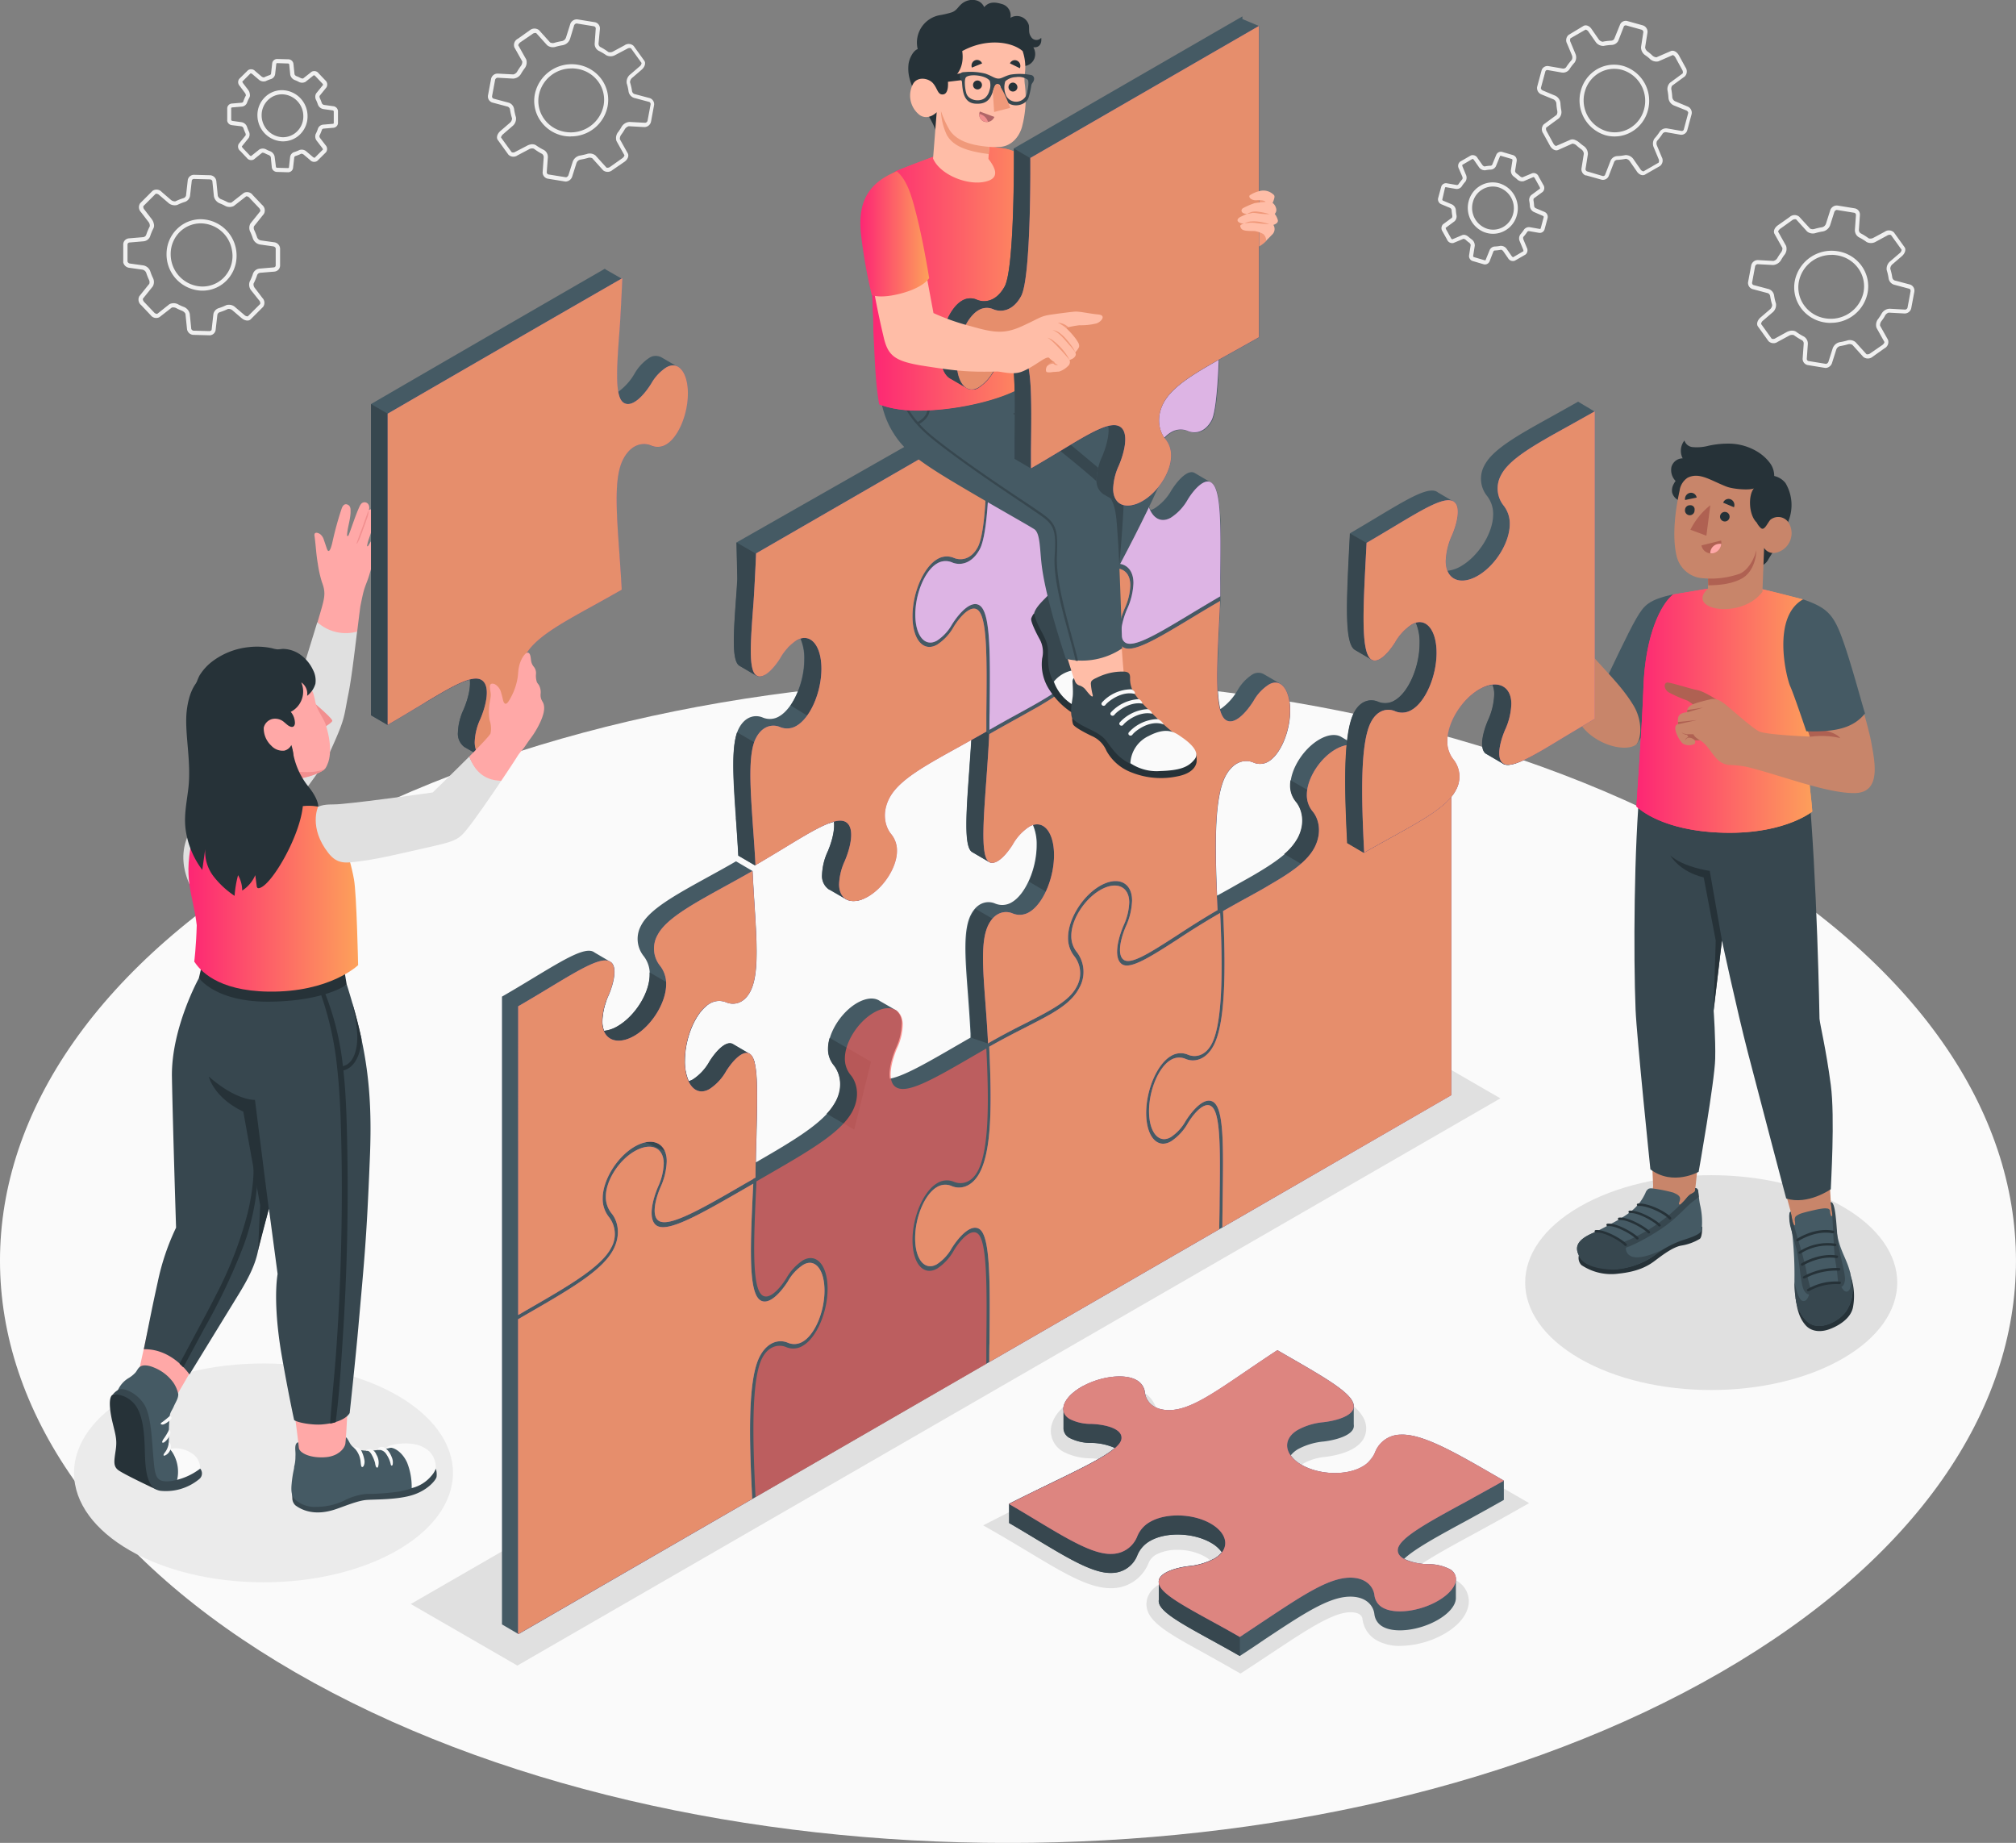 <svg id="Layer_1" data-name="Layer 1" xmlns="http://www.w3.org/2000/svg" xmlns:xlink="http://www.w3.org/1999/xlink" viewBox="0 0 487.44 445.5"><rect x="0" y="0" width="487.44" height="445.5" fill="#808080" stroke="none"/><defs><linearGradient id="linear-gradient" x1="401.94" y1="209.43" x2="445.22" y2="209.43" gradientUnits="userSpaceOnUse"><stop offset="0" stop-color="#fd2674"/><stop offset="1" stop-color="#fda15a"/></linearGradient><linearGradient id="linear-gradient-2" x1="401.94" y1="209.43" x2="445.22" y2="209.43" xlink:href="#linear-gradient"/><linearGradient id="linear-gradient-3" x1="217.06" y1="104.98" x2="262.1" y2="104.98" xlink:href="#linear-gradient"/><linearGradient id="linear-gradient-4" x1="217.06" y1="104.98" x2="262.1" y2="104.98" xlink:href="#linear-gradient"/><linearGradient id="linear-gradient-5" x1="214.3" y1="94.27" x2="230.94" y2="94.27" xlink:href="#linear-gradient"/><linearGradient id="linear-gradient-6" x1="51.84" y1="255" x2="92.88" y2="255" xlink:href="#linear-gradient"/><style>.cls-1{fill:#fafafa}.cls-2{fill:#e0e0e0}.cls-4{fill:#455a64}.cls-5{fill:#37474f}.cls-6{fill:#ba68c8}.cls-7{fill:#ffa239;isolation:isolate;opacity:.64}.cls-11{fill:#c8856a}.cls-12{fill:#263238}.cls-13{fill:#af6152}.cls-16{fill:#ffa8a7}.cls-17{fill:#ffbda7}.cls-20{fill:#f0997a}.cls-22{fill:#f28f8f}.cls-25{fill:#f0f0f0}</style></defs><g id="Floor"><path id="Floor-2" data-name="Floor" class="cls-1" d="M77.66 243c-95.18 55-95.17 144 0 199s249.49 55 344.67 0 95.18-144 0-199-249.49-54.92-344.67 0Z" transform="translate(-6.28 -37.74)"/></g><g id="Shadows"><path id="Shadow" class="cls-2" d="M304.6 441.39c-2.52-1.45-4.9-2.77-7.11-4-9.46-5.21-14.68-8.09-13.94-12.67.69-4.27 6.46-5.59 9.84-6a13.58 13.58 0 0 0 5-1.44c.7-.41 1.15-.89 1.15-1.22s-.41-1.18-2-2.07a13.57 13.57 0 0 0-6.58-1.59 10.65 10.65 0 0 0-5.11 1.13 4.1 4.1 0 0 0-1.84 2 9.63 9.63 0 0 1-8.7 6.13h-.58c-5.2 0-11.52-3.8-19.52-8.61l-1.15-.69c-1.71-1-3.48-2.09-5.34-3.17l-4.72-2.72 4.92-2.5c3.25-1.66 6.39-3.19 9.43-4.68l.57-.28c5.74-2.77 12.69-6.15 14.95-8.1a13.79 13.79 0 0 0-3.89-.64 14.39 14.39 0 0 1-6.56-1.57 5.76 5.76 0 0 1-3.06-5c0-2.86 2.14-5.73 5.87-7.89a22.48 22.48 0 0 1 10.68-2.93 11.22 11.22 0 0 1 5.65 1.3 6.9 6.9 0 0 1 3.52 5.23c.11 1 1.17 1.59 2.84 1.59h.2c3.85-.1 9.15-3.71 16.48-8.7 2.56-1.75 5.09-3.47 7.88-5.3l1.55-1 3.83 2.21c12.33 7.09 18.52 10.64 17.67 15.72-.69 4.25-6.46 5.57-9.83 6a13.45 13.45 0 0 0-5 1.44c-.7.4-1.15.88-1.15 1.21s.41 1.17 2 2.07a13.57 13.57 0 0 0 6.58 1.59 10.56 10.56 0 0 0 5.09-1.13 4 4 0 0 0 1.83-2 9.65 9.65 0 0 1 8.72-6.16h.64c6.14 0 14.22 4.68 24.44 10.6l6.15 3.55-4.57 2.58c-3 1.71-6 3.33-8.63 4.77l-.37.2c-5.68 3.09-12.58 6.83-14.63 8.89a13.12 13.12 0 0 0 4 .68 14.31 14.31 0 0 1 6.55 1.57 5.76 5.76 0 0 1 3.07 5c0 2.86-2.14 5.73-5.88 7.89a22.37 22.37 0 0 1-10.66 2.93 11.19 11.19 0 0 1-5.67-1.31 6.85 6.85 0 0 1-3.51-5.22c-.11-1-1.17-1.6-2.84-1.6h-.21c-4.19.12-10.31 4.17-18.77 9.78l-.47.31c-1.78 1.18-3.66 2.44-5.66 3.73l-1.54 1Z" transform="translate(-6.28 -37.74)"/><path id="Shadow-2" data-name="Shadow" class="cls-2" d="M362.77 265.51 125.09 402.63l-25.77-14.88L337 250.63l25.77 14.88z"/><ellipse id="Shadow-3" data-name="Shadow" cx="63.71" cy="356.05" rx="45.81" ry="26.45" style="fill:#ebebeb"/><path id="Shadow-4" data-name="Shadow" class="cls-2" d="M451.83 366.15c17.57-10.14 17.57-26.58 0-36.72s-46-10.14-63.6 0-17.56 26.59 0 36.73 46.04 10.13 63.6-.01Z" transform="translate(-6.28 -37.74)"/></g><path class="cls-4" d="M353.14 223.64s-5.38 3.18-7.58 4.51c-5.32 3.23-9.41 5.71-12.18 6.43-.26-2 .52-4.88 1.51-7.2a14.46 14.46 0 0 0 1.37-5.58 3.93 3.93 0 0 0-1.59-3.49l-.22-.13-3.8-2.26c-1.28-.8-3.21-.67-5.36.57-3.85 2.22-7 7.19-7 11.05a6.08 6.08 0 0 0 1.37 4c1.42 1.69 2.4 5 .53 8.66-1.7 3.36-5.53 6-10.87 9.13-1.63.94-3.41 1.91-5.3 3l-3.46 1.92c-.64-14.4-.42-24.32 2.1-29 2-3.63 4.84-4 6.72-3.18a3.87 3.87 0 0 0 3.6-.24c2.89-1.68 5.26-7.23 5.26-12.37 0-3.28-1-5.62-2.42-6.44l-3.94-2.29a2.72 2.72 0 0 0-2.87.11 11 11 0 0 0-3.59 3.91 14 14 0 0 1-4.07 4.41c-1.08-4.11-.67-12.43-.13-23l.15-3.19v-1c0-1.55 0-3 .05-4.48.13-12.83.23-21.31-2.16-23l-4-2.34c-1.62-1.13-4.11 1.51-5.74 4.1a12.52 12.52 0 0 1-4.06 4.36 4.33 4.33 0 0 1-1 .43 11.89 11.89 0 0 1-.92-4.94c0-5.69 2.69-11.88 6-13.79a4.43 4.43 0 0 1 4.06-.32c1.63.71 4.12.47 5.74-2.54 2.28-4.21 2-32.53 2-32.53l-4-2.35-112.96 64.29.2 8.85c-.08 1.33-.15 2.57-.22 3.47-.71 9.38-1.23 16.15.67 17.47l4 2.34c1.62 1.13 4.12-1.51 5.76-4.09a12.59 12.59 0 0 1 4-4.37 4.21 4.21 0 0 1 1-.44 12 12 0 0 1 .93 5c0 5.69-2.7 11.87-6 13.79a4.39 4.39 0 0 1-4 .32c-1.64-.71-4.14-.47-5.75 2.53-2 3.76-1.48 11.68-.78 21.73.21 2.91.42 5.93.59 9.13l4 2.34c2.58-1.5 5-2.95 7.11-4.24 5.23-3.16 9.25-5.59 12-6.29.27 2-.51 4.91-1.51 7.23a14.51 14.51 0 0 0-1.35 5.58 3.92 3.92 0 0 0 1.63 3.54l.14.09h.07l4 2.32c1.28.68 3.12.5 5.18-.68 3.85-2.23 7-7.17 7-11.05a6.17 6.17 0 0 0-1.35-4c-1.42-1.67-2.42-5-.54-8.66 2.23-4.39 8.37-7.78 16.89-12.49l3.06-1.71c-.15 2.55-.33 5-.5 7.45-.73 10.21-1.31 18.28.62 19.64l4 2.34c1.62 1.13 4.12-1.51 5.76-4.11a12.62 12.62 0 0 1 4-4.36 4.5 4.5 0 0 1 1-.43 11.72 11.72 0 0 1 .93 4.94c0 5.71-2.7 11.9-6 13.81a4.42 4.42 0 0 1-4.05.3c-1.64-.7-4.14-.44-5.76 2.55-2 3.67-1.5 10.25-.81 19.32.21 2.86.45 6.09.63 9.57v1l-.5.27-2.51 1.45c-7.62 4.42-13.07 7.56-16.49 8.19-.34-2 .45-5 1.47-7.39a14.34 14.34 0 0 0 1.38-5.58A4 4 0 0 0 223 282l-.21-.12-.1-.05-3.65-2.1a2.43 2.43 0 0 0-.52-.3c-1.27-.57-3-.37-5 .76-3.85 2.22-7 7.19-7 11.05a6.1 6.1 0 0 0 1.38 4 7.9 7.9 0 0 1 .53 8.66c-2.47 4.88-9.45 9.09-19.15 14.69l-.23.14c0-2.3.09-4.52.15-6.56.26-10.57.46-18.22-1.56-19.62l-4-2.35c-1.63-1.12-4.12 1.51-5.76 4.1a12.43 12.43 0 0 1-4 4.36 4.21 4.21 0 0 1-1.05.44 11.72 11.72 0 0 1-.93-4.94c0-5.7 2.7-11.89 6-13.81a4.42 4.42 0 0 1 4-.3c1.64.69 4.14.45 5.76-2.55 2.15-4 1.67-11.51 1-21.93-.14-2.28-.29-4.7-.42-7.27l-4-2.35c-2.37 1.38-4.64 2.62-6.84 3.83-7.9 4.35-14.14 7.8-16.12 11.7a6.65 6.65 0 0 0 .59 7.33 7 7 0 0 1 1.51 4.52c0 4.43-3.47 10-7.74 12.49a8.12 8.12 0 0 1-3.29 1.13 6.32 6.32 0 0 1-.41-2.34 16.19 16.19 0 0 1 1.51-6.26c1.24-2.91 2.14-6.75.59-8l-4-2.35c-2-1.61-7.11 1.51-14.92 6.22-2.24 1.36-4.78 2.89-7.47 4.44v151.76l4 2.34L245.47 367l55.61-32.11.75-.43 55.35-32V226Z" transform="translate(-6.28 -37.74)"/><path class="cls-5" d="m196.92 184.47-.15 9.84a9.41 9.41 0 0 1 2.1-1.78 5.12 5.12 0 0 1 1-.44 11.82 11.82 0 0 1 .93 5 20.61 20.61 0 0 1-3.34 11.17c2.13 1.34 7.2 4.51 7.22 4.11s4-28.76 4-28.76ZM185 198.65l4 2.34a2 2 0 0 0 2.32-.25L189 171.56l-4.66-2.7.2 8.85c-.08 1.34-.15 2.57-.22 3.47-.67 9.38-1.19 16.16.68 17.47Zm-.78 36.77c.21 2.92.42 5.93.59 9.13l4 2.34c.53-.3 1-.61 1.55-.91l2.08-26.63-7.94-4.58c-1.39 4.07-.88 11.47-.24 20.65Zm22.48 17.3.15.09h.07l4 2.32a4.85 4.85 0 0 0 4.24-.21V232.5h-6.28l-2.33 4.33a10.14 10.14 0 0 1 1.38-.46c.27 2-.51 4.91-1.51 7.23a14.55 14.55 0 0 0-1.36 5.57 3.92 3.92 0 0 0 1.64 3.54Zm38-38.13-3.54 2c-.15 2.55-.33 5-.5 7.45-.74 10.21-1.31 18.28.62 19.64l4 2.34c1.29.9 3.12-.58 4.65-2.53-1.49-9.32-4.55-28.31-4.55-28.31Zm8.71 24.32a8.35 8.35 0 0 1 1.72-1.37 4.33 4.33 0 0 1 1-.43 11.88 11.88 0 0 1 .93 4.94 21.47 21.47 0 0 1-2 8.8c2.39 1.42 6.47 3.81 6.41 3.67s3-21.19 3-21.19l-11.13 1.17v4.41Zm73.12-7.84-8.23-4.74a8.32 8.32 0 0 0-.1 1.2 6.08 6.08 0 0 0 1.37 4c1.42 1.69 2.4 5 .53 8.66a13.6 13.6 0 0 1-3.32 4l9.75 5.63Zm-120.06 60.16a6.13 6.13 0 0 0 1.37 4c1.42 1.69 2.4 5 .54 8.66a14.18 14.18 0 0 1-2.22 3.08l6.66 3.84 4.06-16.42-10-5.76a9.4 9.4 0 0 0-.41 2.6Zm34.84-32.52c-2 3.67-1.5 10.25-.81 19.32.21 2.86.45 6.09.62 9.57v1l4 1.38 4.22-28.38-7.17-4.14a7.31 7.31 0 0 0-.86 1.25ZM134.62 301.43l38.27 17.21 15.92-23.48a4.18 4.18 0 0 0-1.23-2.62l-4-2.35c-1.63-1.12-4.12 1.51-5.76 4.1a12.43 12.43 0 0 1-4 4.36 4.21 4.21 0 0 1-1.05.44 11.72 11.72 0 0 1-.93-4.94c0-5.31 2.33-11 5.33-13.34l-13.82-8v.49c0 4.43-3.48 10-7.74 12.49a8.12 8.12 0 0 1-3.29 1.13 6.36 6.36 0 0 1-.41-2.34 14.82 14.82 0 0 1 1.06-5.13Z" transform="translate(-6.28 -37.74)"/><path class="cls-6" d="M242.61 185.13c2.4 1.67 2.29 11.52 2.15 25.14v4.32c-2.3 1.31-4.48 2.52-6.6 3.7-8.52 4.71-14.67 8.1-16.89 12.49-1.87 3.7-.88 7 .54 8.66a6.19 6.19 0 0 1 1.35 4c0 3.88-3.13 8.82-7 11.05s-7 .9-7-3a14.58 14.58 0 0 1 1.36-5.58c1.42-3.31 2.41-7.74.53-9.27-2.18-1.8-7.3 1.3-15 6-2.13 1.29-4.53 2.74-7.1 4.24-.17-3.19-.38-6.21-.6-9.13-.69-10-1.25-18 .78-21.72 1.62-3 4.12-3.24 5.76-2.53a4.4 4.4 0 0 0 4-.32c3.32-1.92 6-8.11 6-13.79s-2.7-8.79-6-6.87a12.59 12.59 0 0 0-4 4.37c-1.64 2.59-4.14 5.22-5.76 4.09-1.9-1.31-1.38-8.09-.67-17.46.26-3.51.64-12 .64-12l55.66-32.13s.79 25.32-2.09 30.65c-1.62 3-4.11 3.25-5.76 2.56a4.38 4.38 0 0 0-4 .3c-3.32 1.91-6 8.1-6 13.81s2.69 8.76 6 6.84a12.28 12.28 0 0 0 4-4.35c1.59-2.56 4.09-5.2 5.7-4.07Z" transform="translate(-6.28 -37.74)"/><path class="cls-7" d="M242.61 185.13c2.4 1.67 2.29 11.52 2.15 25.14v4.32c-2.3 1.31-4.48 2.52-6.6 3.7-8.52 4.71-14.67 8.1-16.89 12.49-1.87 3.7-.88 7 .54 8.66a6.19 6.19 0 0 1 1.35 4c0 3.88-3.13 8.82-7 11.05s-7 .9-7-3a14.58 14.58 0 0 1 1.36-5.58c1.42-3.31 2.41-7.74.53-9.27-2.18-1.8-7.3 1.3-15 6-2.13 1.29-4.53 2.74-7.1 4.24-.17-3.19-.38-6.21-.6-9.13-.69-10-1.25-18 .78-21.72 1.62-3 4.12-3.24 5.76-2.53a4.4 4.4 0 0 0 4-.32c3.32-1.92 6-8.11 6-13.79s-2.7-8.79-6-6.87a12.59 12.59 0 0 0-4 4.37c-1.64 2.59-4.14 5.22-5.76 4.09-1.9-1.31-1.38-8.09-.67-17.46.26-3.51.64-12 .64-12l55.66-32.13s.79 25.32-2.09 30.65c-1.62 3-4.11 3.25-5.76 2.56a4.38 4.38 0 0 0-4 .3c-3.32 1.91-6 8.1-6 13.81s2.69 8.76 6 6.84a12.28 12.28 0 0 0 4-4.35c1.59-2.56 4.09-5.2 5.7-4.07Z" transform="translate(-6.28 -37.74)"/><path class="cls-6" d="m357.17 302.5-55.34 31.95c0-2.33.05-4.64.07-6.77.18-13.13.3-21.79-2.22-23.53-2-1.37-4.85 1.6-6.73 4.58a11.16 11.16 0 0 1-3.59 3.9c-2.89 1.67-5.26-1.16-5.26-6.29s2.37-10.7 5.26-12.37a3.88 3.88 0 0 1 3.59-.25c1.88.81 4.77.45 6.73-3.17 2.46-4.54 3.19-14.9 2.32-32.57 2.09-1.19 4.08-2.3 6-3.35s3.66-2 5.29-3c5.35-3.08 9.17-5.76 10.88-9.12 1.86-3.7.88-7-.54-8.66a6.13 6.13 0 0 1-1.37-4c0-3.86 3.15-8.83 7-11s7-.89 7 3a14.46 14.46 0 0 1-1.37 5.58c-1.42 3.33-2.4 7.74-.52 9.27 2.16 1.77 7.36-1.37 15.23-6.15 2.2-1.33 7.58-4.52 7.58-4.52v76.47Z" transform="translate(-6.28 -37.74)"/><path class="cls-7" d="m357.17 302.5-55.34 31.95c0-2.33.05-4.64.07-6.77.18-13.13.3-21.79-2.22-23.53-2-1.37-4.85 1.6-6.73 4.58a11.16 11.16 0 0 1-3.59 3.9c-2.89 1.67-5.26-1.16-5.26-6.29s2.37-10.7 5.26-12.37a3.88 3.88 0 0 1 3.59-.25c1.88.81 4.77.45 6.73-3.17 2.46-4.54 3.19-14.9 2.32-32.57 2.09-1.19 4.08-2.3 6-3.35s3.66-2 5.29-3c5.35-3.08 9.17-5.76 10.88-9.12 1.86-3.7.88-7-.54-8.66a6.13 6.13 0 0 1-1.37-4c0-3.86 3.15-8.83 7-11s7-.89 7 3a14.46 14.46 0 0 1-1.37 5.58c-1.42 3.33-2.4 7.74-.52 9.27 2.16 1.77 7.36-1.37 15.23-6.15 2.2-1.33 7.58-4.52 7.58-4.52v76.47Z" transform="translate(-6.28 -37.74)"/><path class="cls-6" d="M299.16 305.17c2.28 1.57 2.16 10.53 2 22.93 0 2.13-.06 4.44-.09 6.79L245.47 367c0-1.56 0-3.18.05-4.69.14-14.31.26-25.6-2.39-27.44-2-1.37-4.85 1.62-6.73 4.59a11.1 11.1 0 0 1-3.59 3.89c-2.91 1.67-5.26-1.14-5.26-6.28s2.35-10.69 5.26-12.36a3.85 3.85 0 0 1 3.59-.25c1.87.8 4.77.45 6.73-3.19 2.88-5.34 3-16.05 2.33-30.5 3.22-1.83 6.19-3.35 8.8-4.68 2.25-1.16 4.22-2.16 5.95-3.15 3.32-1.92 5.65-3.77 7-6.34a7.88 7.88 0 0 0-.53-8.66 6.08 6.08 0 0 1-1.37-4c0-3.87 3.14-8.82 7-11.05s7-.9 7 3a14.5 14.5 0 0 1-1.37 5.58c-1.42 3.32-2.4 7.73-.52 9.26s6.52-1.35 13.45-5.82c3-2 6.47-4.18 10.24-6.36l.18-.1c.85 17.16.18 27.54-2.08 31.71-1.62 3-4.11 3.24-5.74 2.52a4.46 4.46 0 0 0-4.06.33c-3.31 1.91-6 8.1-6 13.78s2.69 8.77 6 6.86a12.62 12.62 0 0 0 4.06-4.36c1.58-2.62 4.07-5.29 5.69-4.12Z" transform="translate(-6.28 -37.74)"/><path class="cls-7" d="M299.16 305.17c2.28 1.57 2.16 10.53 2 22.93 0 2.13-.06 4.44-.09 6.79L245.47 367c0-1.56 0-3.18.05-4.69.14-14.31.26-25.6-2.39-27.44-2-1.37-4.85 1.62-6.73 4.59a11.1 11.1 0 0 1-3.59 3.89c-2.91 1.67-5.26-1.14-5.26-6.28s2.35-10.69 5.26-12.36a3.85 3.85 0 0 1 3.59-.25c1.87.8 4.77.45 6.73-3.19 2.88-5.34 3-16.05 2.33-30.5 3.22-1.83 6.19-3.35 8.8-4.68 2.25-1.16 4.22-2.16 5.95-3.15 3.32-1.92 5.65-3.77 7-6.34a7.88 7.88 0 0 0-.53-8.66 6.08 6.08 0 0 1-1.37-4c0-3.87 3.14-8.82 7-11.05s7-.9 7 3a14.5 14.5 0 0 1-1.37 5.58c-1.42 3.32-2.4 7.73-.52 9.26s6.52-1.35 13.45-5.82c3-2 6.47-4.18 10.24-6.36l.18-.1c.85 17.16.18 27.54-2.08 31.71-1.62 3-4.11 3.24-5.74 2.52a4.46 4.46 0 0 0-4.06.33c-3.31 1.91-6 8.1-6 13.78s2.69 8.77 6 6.86a12.62 12.62 0 0 0 4.06-4.36c1.58-2.62 4.07-5.29 5.69-4.12Z" transform="translate(-6.28 -37.74)"/><path d="M242.61 335.89c2.41 1.68 2.29 13.33 2.15 26.83v4.71l-56.55 32.65.75-.49c-.71-13.81-1.08-28.6 1.66-33.66 1.62-3 4.12-3.24 5.76-2.54a4.38 4.38 0 0 0 4-.32c3.31-1.91 6-8.1 6-13.79s-2.7-8.76-6-6.85a12.66 12.66 0 0 0-4 4.35c-1.64 2.61-4.14 5.24-5.76 4.1-2.62-1.83-2.13-13.12-1.44-27.56l4.14-2.39c9.7-5.6 16.67-9.82 19.14-14.7 1.87-3.69.89-7-.53-8.65a6.15 6.15 0 0 1-1.37-4c0-3.86 3.14-8.83 7-11.05s7-.89 7 3a14.27 14.27 0 0 1-1.37 5.58c-1.42 3.32-2.4 7.74-.52 9.27 2.58 2.12 9-1.58 19.57-7.73l2.52-1.45c.62 12.38.74 24.42-2.09 29.67-1.62 3-4.12 3.25-5.76 2.55a4.37 4.37 0 0 0-4 .32c-3.32 1.91-6 8.09-6 13.79s2.7 8.76 6 6.85a12.56 12.56 0 0 0 4-4.35c1.59-2.64 4.09-5.27 5.7-4.14Z" transform="translate(-6.28 -37.74)" style="fill:#ff625d;opacity:.64;isolation:isolate"/><path class="cls-6" d="M205.63 349.72c0 5.14-2.35 10.67-5.25 12.34a3.92 3.92 0 0 1-3.6.27c-1.87-.81-4.75-.47-6.73 3.17-3 5.48-2.65 19.86-1.89 34.58l-56.61 32.68v-76.12l3.95-2.28c9.7-5.6 16.69-9.84 19.15-14.69 1.87-3.72.88-7-.54-8.66a6.28 6.28 0 0 1-1.35-4c0-3.86 3.13-8.8 7-11s7-.9 7 3a14.66 14.66 0 0 1-1.36 5.59c-1.42 3.31-2.41 7.73-.53 9.28 2.58 2.11 10.66-2.57 21.82-9l1.72-1c-.75 15.22-1.21 26.16 1.66 28.15 2 1.37 4.86-1.62 6.73-4.57a11.32 11.32 0 0 1 3.6-3.91c2.88-1.8 5.23 1.03 5.23 6.17Z" transform="translate(-6.28 -37.74)"/><path class="cls-7" d="M205.63 349.72c0 5.14-2.35 10.67-5.25 12.34a3.92 3.92 0 0 1-3.6.27c-1.87-.81-4.75-.47-6.73 3.17-3 5.48-2.65 19.86-1.89 34.58l-56.61 32.68v-76.12l3.95-2.28c9.7-5.6 16.69-9.84 19.15-14.69 1.87-3.72.88-7-.54-8.66a6.28 6.28 0 0 1-1.35-4c0-3.86 3.13-8.8 7-11s7-.9 7 3a14.66 14.66 0 0 1-1.36 5.59c-1.42 3.31-2.41 7.73-.53 9.28 2.58 2.11 10.66-2.57 21.82-9l1.72-1c-.75 15.22-1.21 26.16 1.66 28.15 2 1.37 4.86-1.62 6.73-4.57a11.32 11.32 0 0 1 3.6-3.91c2.88-1.8 5.23 1.03 5.23 6.17Z" transform="translate(-6.28 -37.74)"/><path class="cls-6" d="M189.14 312.15c-.08 3.12-.16 6.62-.2 10.27l-.51.24v.07l-1.76 1c-10.57 6.13-18.92 11-21.28 9-1.55-1.28-.65-5.11.59-8a16.27 16.27 0 0 0 1.51-6.28c0-4.41-3.47-6-7.74-3.54S152 323 152 327.42a7 7 0 0 0 1.52 4.53 6.66 6.66 0 0 1 .58 7.34c-2.4 4.74-10.4 9.34-20.53 15.17l-2 1.17V281c2.7-1.56 5.24-3.09 7.47-4.44 7.81-4.72 13-7.83 14.93-6.22 1.55 1.26.65 5.1-.59 8a16.07 16.07 0 0 0-1.52 6.26c0 4.43 3.48 6 7.75 3.56s7.74-8.07 7.74-12.49a7 7 0 0 0-1.52-4.52 6.65 6.65 0 0 1-.59-7.33c2-3.91 8.23-7.35 16.12-11.71 2.2-1.2 4.47-2.45 6.85-3.82.13 2.57.28 5 .42 7.27.65 10.42 1.12 17.95-1 21.93-1.62 3-4.11 3.24-5.75 2.55a4.45 4.45 0 0 0-4.05.3c-3.32 1.92-6 8.11-6 13.81s2.69 8.77 6 6.85a12.49 12.49 0 0 0 4.05-4.37c1.64-2.58 4.12-5.21 5.75-4.09 1.97 1.4 1.77 9.05 1.51 19.61Z" transform="translate(-6.28 -37.74)"/><path class="cls-7" d="M189.14 312.15c-.08 3.12-.16 6.62-.2 10.27l-.51.24v.07l-1.76 1c-10.57 6.13-18.92 11-21.28 9-1.55-1.28-.65-5.11.59-8a16.27 16.27 0 0 0 1.51-6.28c0-4.41-3.47-6-7.74-3.54S152 323 152 327.42a7 7 0 0 0 1.52 4.53 6.66 6.66 0 0 1 .58 7.34c-2.4 4.74-10.4 9.34-20.53 15.17l-2 1.17V281c2.7-1.56 5.24-3.09 7.47-4.44 7.81-4.72 13-7.83 14.93-6.22 1.55 1.26.65 5.1-.59 8a16.07 16.07 0 0 0-1.52 6.26c0 4.43 3.48 6 7.75 3.56s7.74-8.07 7.74-12.49a7 7 0 0 0-1.52-4.52 6.65 6.65 0 0 1-.59-7.33c2-3.91 8.23-7.35 16.12-11.71 2.2-1.2 4.47-2.45 6.85-3.82.13 2.57.28 5 .42 7.27.65 10.42 1.12 17.95-1 21.93-1.62 3-4.11 3.24-5.75 2.55a4.45 4.45 0 0 0-4.05.3c-3.32 1.92-6 8.11-6 13.81s2.69 8.77 6 6.85a12.49 12.49 0 0 0 4.05-4.37c1.64-2.58 4.12-5.21 5.75-4.09 1.97 1.4 1.77 9.05 1.51 19.61Z" transform="translate(-6.28 -37.74)"/><path class="cls-6" d="M318.17 209.45c0 5.14-2.36 10.69-5.25 12.37a3.87 3.87 0 0 1-3.6.24c-1.88-.8-4.76-.45-6.72 3.18-2.72 5-2.77 16.17-1.93 32.5-3.64 2.11-7 4.27-9.9 6.17-6.47 4.17-11.15 7.19-12.87 5.79-1.55-1.26-.65-5.1.59-8a16.19 16.19 0 0 0 1.51-6.27c0-4.42-3.47-6-7.74-3.55s-7.74 8.07-7.74 12.49a7 7 0 0 0 1.51 4.52 6.65 6.65 0 0 1 .59 7.33c-1.73 3.43-6.18 5.71-12.31 8.85-2.65 1.33-5.64 2.87-8.9 4.74l-.23.17c-.17-3.47-.41-6.71-.62-9.56-.69-9.08-1.17-15.65.81-19.32 1.62-3 4.11-3.26 5.76-2.55a4.42 4.42 0 0 0 4-.31c3.31-1.91 6-8.1 6-13.8s-2.7-8.77-6-6.86a12.62 12.62 0 0 0-4 4.36c-1.65 2.6-4.14 5.24-5.76 4.11-1.94-1.35-1.36-9.42-.62-19.63.26-3.6.52-7.32.72-11.21 2.34-1.34 4.57-2.58 6.56-3.68s3.55-2 5.1-2.85c5.14-3 8.63-5.46 10.33-8.8 1.88-3.72.89-7-.53-8.66a6.17 6.17 0 0 1-1.36-4c0-3.86 3.13-8.81 7-11s7-.91 7 3a14.58 14.58 0 0 1-1.36 5.6c-1.42 3.3-2.41 7.74-.53 9.27 2.2 1.79 8.19-1.83 16.47-6.82 2.27-1.37 4.62-2.79 7.13-4.24l-.15 3.19c-.7 13.75-1.2 23.68 1.51 25.56 2 1.37 4.84-1.6 6.72-4.58a11.16 11.16 0 0 1 3.6-3.9c2.85-1.81 5.21 1.01 5.21 6.15Z" transform="translate(-6.28 -37.74)"/><path class="cls-7" d="M318.17 209.45c0 5.14-2.36 10.69-5.25 12.37a3.87 3.87 0 0 1-3.6.24c-1.88-.8-4.76-.45-6.72 3.18-2.72 5-2.77 16.17-1.93 32.5-3.64 2.11-7 4.27-9.9 6.17-6.47 4.17-11.15 7.19-12.87 5.79-1.55-1.26-.65-5.1.59-8a16.19 16.19 0 0 0 1.51-6.27c0-4.42-3.47-6-7.74-3.55s-7.74 8.07-7.74 12.49a7 7 0 0 0 1.51 4.52 6.65 6.65 0 0 1 .59 7.33c-1.73 3.43-6.18 5.71-12.31 8.85-2.65 1.33-5.64 2.87-8.9 4.74l-.23.17c-.17-3.47-.41-6.71-.62-9.56-.69-9.08-1.17-15.65.81-19.32 1.62-3 4.11-3.26 5.76-2.55a4.42 4.42 0 0 0 4-.31c3.31-1.91 6-8.1 6-13.8s-2.7-8.77-6-6.86a12.62 12.62 0 0 0-4 4.36c-1.65 2.6-4.14 5.24-5.76 4.11-1.94-1.35-1.36-9.42-.62-19.63.26-3.6.52-7.32.72-11.21 2.34-1.34 4.57-2.58 6.56-3.68s3.55-2 5.1-2.85c5.14-3 8.63-5.46 10.33-8.8 1.88-3.72.89-7-.53-8.66a6.17 6.17 0 0 1-1.36-4c0-3.86 3.13-8.81 7-11s7-.91 7 3a14.58 14.58 0 0 1-1.36 5.6c-1.42 3.3-2.41 7.74-.53 9.27 2.2 1.79 8.19-1.83 16.47-6.82 2.27-1.37 4.62-2.79 7.13-4.24l-.15 3.19c-.7 13.75-1.2 23.68 1.51 25.56 2 1.37 4.84-1.6 6.72-4.58a11.16 11.16 0 0 1 3.6-3.9c2.85-1.81 5.21 1.01 5.21 6.15Z" transform="translate(-6.28 -37.74)"/><path class="cls-6" d="M299.16 154.41c2.39 1.66 2.29 10.14 2.16 23v4.48c-2.53 1.48-4.9 2.89-7.18 4.27-8.09 4.88-14 8.42-15.92 6.81-1.55-1.26-.66-5.1.58-8a16.4 16.4 0 0 0 1.53-6.29c0-4.41-3.48-6-7.76-3.53s-7.74 8.06-7.74 12.48a7.08 7.08 0 0 0 1.52 4.53 6.64 6.64 0 0 1 .59 7.33c-2 3.92-7.39 6.9-14.88 11-2 1.09-4.21 2.32-6.55 3.67 0-1.47 0-2.91.05-4.31.14-13.89.25-23.91-2.39-25.74-2-1.37-4.84 1.62-6.72 4.59a11.19 11.19 0 0 1-3.6 3.89c-2.9 1.67-5.26-1.14-5.26-6.28s2.36-10.69 5.26-12.36a4 4 0 0 1 3.6-.27c1.86.82 4.76.47 6.72-3.17 2.93-5.43 2.32-31.51 2.32-31.51l55.71-32.17s.28 28.33-2 32.53c-1.62 3-4.11 3.26-5.74 2.54a4.46 4.46 0 0 0-4.06.33c-3.3 1.91-6 8.1-6 13.79s2.69 8.76 6 6.85a12.52 12.52 0 0 0 4.06-4.36c1.59-2.6 4.08-5.23 5.7-4.1Z" transform="translate(-6.28 -37.74)"/><path d="M299.16 154.41c2.39 1.66 2.29 10.14 2.16 23v4.48c-2.53 1.48-4.9 2.89-7.18 4.27-8.09 4.88-14 8.42-15.92 6.81-1.55-1.26-.66-5.1.58-8a16.4 16.4 0 0 0 1.53-6.29c0-4.41-3.48-6-7.76-3.53s-7.74 8.06-7.74 12.48a7.08 7.08 0 0 0 1.52 4.53 6.64 6.64 0 0 1 .59 7.33c-2 3.92-7.39 6.9-14.88 11-2 1.09-4.21 2.32-6.55 3.67 0-1.47 0-2.91.05-4.31.14-13.89.25-23.91-2.39-25.74-2-1.37-4.84 1.62-6.72 4.59a11.19 11.19 0 0 1-3.6 3.89c-2.9 1.67-5.26-1.14-5.26-6.28s2.36-10.69 5.26-12.36a4 4 0 0 1 3.6-.27c1.86.82 4.76.47 6.72-3.17 2.93-5.43 2.32-31.51 2.32-31.51l55.71-32.17s.28 28.33-2 32.53c-1.62 3-4.11 3.26-5.74 2.54a4.46 4.46 0 0 0-4.06.33c-3.3 1.91-6 8.1-6 13.79s2.69 8.76 6 6.85a12.52 12.52 0 0 0 4.06-4.36c1.59-2.6 4.08-5.23 5.7-4.1Z" transform="translate(-6.28 -37.74)" style="opacity:.5;fill:#fff;isolation:isolate"/><path class="cls-4" d="M368.29 394.74c-10.1-5.85-18.1-10.47-23.42-10.18a6.65 6.65 0 0 0-6.06 4.17 6.88 6.88 0 0 1-3.15 3.57c-3.82 2.21-10.41 2-14.67-.47a7.77 7.77 0 0 1-2.62-2.28 6.38 6.38 0 0 1 1.81-1.53 16.23 16.23 0 0 1 6.18-1.82c3.14-.38 6.91-1.52 7.24-3.49a2.43 2.43 0 0 0 0-.66v-4c.5-3-5.8-6.64-16.22-12.63l-2.23-1.29c-2.86 1.87-5.5 3.67-7.84 5.26-8 5.48-13.37 9.1-18.08 9.23-4.14.11-5.88-2.21-6.11-4.24a3.9 3.9 0 0 0-2-3c-2.89-1.68-8.86-.95-13.32 1.63-3 1.74-4.55 3.87-4.35 5.59v4.18a2.71 2.71 0 0 0 1.53 2.58 11.22 11.22 0 0 0 5.17 1.17 14.43 14.43 0 0 1 5.72 1.23c-2.66 2.29-8.38 5.06-15.57 8.55-3.21 1.56-6.52 3.18-10 4.93v4.66c2.28 1.32 4.41 2.61 6.48 3.85 7.85 4.72 14 8.45 18.45 8.21a6.67 6.67 0 0 0 6-4.18 7.09 7.09 0 0 1 3.15-3.57c3.84-2.21 10.43-2 14.69.46a8.16 8.16 0 0 1 2.63 2.29 6.43 6.43 0 0 1-1.82 1.54 16.61 16.61 0 0 1-6.18 1.82c-3.14.38-6.92 1.52-7.24 3.49a1.68 1.68 0 0 0 0 .5v4.17c-.4 2.49 4.7 5.31 12.43 9.57 2.17 1.19 4.61 2.53 7.16 4 2.14-1.39 4.14-2.72 6-4 9.26-6.14 15.36-10.19 20.43-10.34 4.15-.11 5.89 2.21 6.11 4.24a3.92 3.92 0 0 0 2 3c2.9 1.68 8.87.95 13.34-1.63 2.78-1.61 4.31-3.55 4.36-5.2v-4.65a2.7 2.7 0 0 0-1.54-2.45 11.22 11.22 0 0 0-5.16-1.17 14 14 0 0 1-5.81-1.28c2.56-2.42 8.1-5.45 15.11-9.25 2.72-1.49 5.8-3.18 9-5v-4.66Z" transform="translate(-6.28 -37.74)"/><path class="cls-5" d="m302.6 392.18-34.21-19.49c-.21.11-.43.22-.63.34-3 1.74-4.55 3.87-4.35 5.59v4.18a2.69 2.69 0 0 0 1.53 2.58 11.18 11.18 0 0 0 5.17 1.17 14.43 14.43 0 0 1 5.72 1.23c-2.66 2.29-8.38 5.06-15.57 8.55-3.21 1.56-6.53 3.18-10 4.93v4.66c2.28 1.32 4.41 2.61 6.47 3.85 7.85 4.72 14 8.45 18.45 8.21a6.67 6.67 0 0 0 6.06-4.18 7 7 0 0 1 3.15-3.57c3.84-2.21 10.42-2 14.69.46a8.16 8.16 0 0 1 2.63 2.29 6.35 6.35 0 0 1-1.83 1.54 16.48 16.48 0 0 1-6.18 1.82c-3.13.38-6.91 1.52-7.23 3.49a1.68 1.68 0 0 0 0 .5v4.17c-.4 2.49 4.69 5.31 12.42 9.57 2.17 1.19 4.62 2.53 7.17 4v-4.66Z" transform="translate(-6.28 -37.74)"/><path class="cls-6" d="M267.76 373c4.46-2.57 10.43-3.3 13.32-1.63a3.94 3.94 0 0 1 2 3c.23 2 2 4.35 6.11 4.24 4.71-.13 10-3.75 18.08-9.22 2.34-1.6 5-3.4 7.83-5.26l2.24 1.29c10.41 6 16.71 9.6 16.21 12.62-.32 2-4.1 3.12-7.24 3.49a16 16 0 0 0-6.18 1.83c-3.82 2.2-3.45 6 .81 8.47s10.86 2.67 14.68.46a7 7 0 0 0 3.15-3.56 6.64 6.64 0 0 1 6.06-4.18c5.31-.29 13.31 4.33 23.42 10.18l1.64.95c-3.16 1.78-6.25 3.47-9 5-9.54 5.17-16.4 8.92-16.64 11.66-.2 2.39 3.83 3.4 7.34 3.53a11.26 11.26 0 0 1 5.16 1.17c2.91 1.68 1.64 5.12-2.81 7.69s-10.43 3.31-13.34 1.63a3.91 3.91 0 0 1-2-3c-.23-2-2-4.35-6.11-4.24-5.07.15-11.17 4.2-20.44 10.34-1.87 1.25-3.88 2.58-6 4-2.55-1.48-5-2.82-7.17-4-7.73-4.26-12.82-7.08-12.42-9.57.32-2 4.1-3.12 7.23-3.5a16.55 16.55 0 0 0 6.18-1.82c3.84-2.21 3.47-6-.8-8.49s-10.86-2.67-14.69-.46a7 7 0 0 0-3.15 3.57 6.66 6.66 0 0 1-6.06 4.18c-4.41.24-10.6-3.49-18.45-8.21-2.06-1.24-4.19-2.53-6.47-3.85 3.43-1.75 6.75-3.36 10-4.93 9.85-4.77 17-8.23 17.19-10.91.21-2.38-3.84-3.39-7.34-3.52a11.24 11.24 0 0 1-5.17-1.18c-2.93-1.72-1.62-5.17 2.83-7.77Z" transform="translate(-6.28 -37.74)"/><path d="M267.76 373c4.46-2.57 10.43-3.3 13.32-1.63a3.94 3.94 0 0 1 2 3c.23 2 2 4.35 6.11 4.24 4.71-.13 10-3.75 18.08-9.22 2.34-1.6 5-3.4 7.83-5.26l2.24 1.29c10.41 6 16.71 9.6 16.21 12.62-.32 2-4.1 3.12-7.24 3.49a16 16 0 0 0-6.18 1.83c-3.82 2.2-3.45 6 .81 8.47s10.86 2.67 14.68.46a7 7 0 0 0 3.15-3.56 6.64 6.64 0 0 1 6.06-4.18c5.31-.29 13.31 4.33 23.42 10.18l1.64.95c-3.16 1.78-6.25 3.47-9 5-9.54 5.17-16.4 8.92-16.64 11.66-.2 2.39 3.83 3.4 7.34 3.53a11.26 11.26 0 0 1 5.16 1.17c2.91 1.68 1.64 5.12-2.81 7.69s-10.43 3.31-13.34 1.63a3.91 3.91 0 0 1-2-3c-.23-2-2-4.35-6.11-4.24-5.07.15-11.17 4.2-20.44 10.34-1.87 1.25-3.88 2.58-6 4-2.55-1.48-5-2.82-7.17-4-7.73-4.26-12.82-7.08-12.42-9.57.32-2 4.1-3.12 7.23-3.5a16.55 16.55 0 0 0 6.18-1.82c3.84-2.21 3.47-6-.8-8.49s-10.86-2.67-14.69-.46a7 7 0 0 0-3.15 3.57 6.66 6.66 0 0 1-6.06 4.18c-4.41.24-10.6-3.49-18.45-8.21-2.06-1.24-4.19-2.53-6.47-3.85 3.43-1.75 6.75-3.36 10-4.93 9.85-4.77 17-8.23 17.19-10.91.21-2.38-3.84-3.39-7.34-3.52a11.24 11.24 0 0 1-5.17-1.18c-2.93-1.72-1.62-5.17 2.83-7.77Z" transform="translate(-6.28 -37.74)" style="opacity:.5;isolation:isolate;fill:#ffa239"/><g id="Bottom"><path class="cls-11" d="m416.19 325 1.09-10.17-11.64.77s.18 5.52.34 8.65c.09 1.84-2.4 5.27-2.4 5.27s5.47 2.94 8.4 1.91a7.71 7.71 0 0 0 4.44-5.47c-.04-.84-.23-.96-.23-.96Z" transform="translate(-6.28 -37.74)"/><path class="cls-12" d="M388.15 340.85a2.5 2.5 0 0 0 .49 2.7 12.92 12.92 0 0 0 9 2.07c4.48-.46 6.92-1.71 8.73-3.08s4.34-3.3 6.37-3.69a12.42 12.42 0 0 0 4.55-1.65c.61-.53.56-2.94.56-2.94Z" transform="translate(-6.28 -37.74)"/><path class="cls-4" d="M416.19 324.93a.72.72 0 0 1 .67.58c.13.67.24 2.61.52 3.7a18.05 18.05 0 0 1 .34 5.87c-.26 1.24-3.34 2-5.3 2.71a25.16 25.16 0 0 0-6.4 3.63 18.58 18.58 0 0 1-9.48 3.13c-3.45-.08-7.31-1.19-8.17-2.7-1.07-1.87-1.84-4 3.31-6.16 1-.4 4.4-2.23 5.57-2.89 3.16-1.79 5.39-3.45 6.88-6.69a1.89 1.89 0 0 1 .75-1 1.78 1.78 0 0 1 1-.07 36.08 36.08 0 0 1 5 1c.68.32 1.64.69 1.62 1.51a2.73 2.73 0 0 1-.21.84c-.06.16-.12.38 0 .49s.34 0 .48-.12a13.42 13.42 0 0 0 1.4-1.52 5.36 5.36 0 0 1 .82-.76 8.64 8.64 0 0 0 .89-.52c.36-.28.29-.64.31-1.03Z" transform="translate(-6.28 -37.74)"/><path class="cls-5" d="M406 341.42a33 33 0 0 1 2.82-1.89s-6.06 3.32-8.47 1.72a2 2 0 0 1-.74-2.61c.05-.39-5.43-3.22-6.95-3.42-.42.21-.78.39-1 .48-5.14 2.13-4.37 4.29-3.3 6.16.86 1.51 3.65 2.72 8.11 2.8a19.08 19.08 0 0 0 9.53-3.24Z" transform="translate(-6.28 -37.74)"/><path class="cls-5" d="M400.07 337.5c-3.19 1.14-1.85 1.72-1 1.85s6.28-2.7 9.58-5.05 5.63-5.18 6.91-6.08c.48-.34 1-.76 1.45-1.14-.07-.66-.13-1.26-.19-1.57a.72.72 0 0 0-.67-.58c0 .39.05.75-.27 1a8.48 8.48 0 0 1-.88.52 4.54 4.54 0 0 0-.82.76 13.42 13.42 0 0 1-1.4 1.52 41 41 0 0 1-12.71 8.77Z" transform="translate(-6.28 -37.74)"/><path class="cls-12" d="M399.34 338.92a.36.36 0 0 0 .2-.06.28.28 0 0 0 0-.42c-.88-1-5.09-3.55-7.43-3.35a.29.29 0 0 0-.28.32.3.3 0 0 0 .34.27c2.19-.19 6.18 2.3 6.88 3.13a.32.32 0 0 0 .29.11ZM402.14 337.37a.36.36 0 0 0 .2-.06.28.28 0 0 0 .05-.42c-.88-1-5.09-3.55-7.43-3.35a.3.3 0 0 0-.28.32.31.31 0 0 0 .34.27c2.18-.18 6.18 2.3 6.88 3.13a.32.32 0 0 0 .24.11ZM404.93 335.91a.31.31 0 0 0 .21-.07.29.29 0 0 0 .05-.41c-.88-1-5.09-3.55-7.43-3.35a.3.3 0 0 0-.29.32.3.3 0 0 0 .34.26c2.19-.18 6.19 2.31 6.88 3.13a.33.33 0 0 0 .24.12ZM407.53 334.22a.3.3 0 0 0 .2-.06.27.27 0 0 0 0-.41c-.88-1-5.1-3.55-7.43-3.35a.29.29 0 0 0-.28.32.29.29 0 0 0 .34.26c2.18-.18 6.18 2.31 6.88 3.13a.32.32 0 0 0 .29.11ZM410.08 332.54a.35.35 0 0 0 .19-.06.28.28 0 0 0 .06-.41c-1.21-1.48-5.63-3.59-8-3.39a.29.29 0 0 0-.28.32.31.31 0 0 0 .34.26c2.11-.17 6.34 1.86 7.41 3.17a.33.33 0 0 0 .28.11Z" transform="translate(-6.28 -37.74)"/><path class="cls-11" d="m439.21 330.5-2.65-9.63 11.85-1.87.53 9.33s1.26 3.33.54 4.55-8.6 2.62-9.34 1.82-.93-4.2-.93-4.2Z" transform="translate(-6.28 -37.74)"/><path class="cls-12" d="M440.43 351.52c.39 3 1 4.91 2.36 6.51s3.62 1.85 5.89 1 5.13-2.62 5.63-5.31a14.73 14.73 0 0 0-.45-7.17Z" transform="translate(-6.28 -37.74)"/><path class="cls-4" d="M448.94 328.36c.95-.07.77 4 1.57 8 .86 4.26 2.43 5.86 3.18 9.35.85 4 .72 5.83-.73 8.51s-7 5.87-10 2.73c-2.47-2.56-2.76-5.73-2.81-9.82a90.45 90.45 0 0 0-.44-10.37c-.37-3-1.29-5.7-.49-6.15.09.44.19 1 .28 1.43s.27 2 .81 1.91a5.51 5.51 0 0 0-.07-1.15 1.37 1.37 0 0 1 .2-1 4.42 4.42 0 0 1 1.56-.8c.93-.29 2.58-.66 3.52-.87.47-.1.94-.18 1.42-.24a4.1 4.1 0 0 1 1.21 0 .77.77 0 0 1 .54.35 1.17 1.17 0 0 1 .08.46 2.79 2.79 0 0 0 .17.81c0 .12.14.25.28.21a.27.27 0 0 0 .14-.27c0-.49-.12-.84-.18-1.41 0-.26-.1-.61-.12-.88s-.06-.55-.12-.8Z" transform="translate(-6.28 -37.74)"/><path class="cls-5" d="M453.4 344.59c.13.57.93 4.38-.22 5.24s-2.14-2-2.14-2-3.08-.41-7.37 1.9c.26.6-.29 2.77-1.52 2.5s-2-4.66-2-4.72c.06 3.92.4 7 2.8 9.47 3 3.14 8.55 0 10-2.73s1.58-4.53.73-8.51c-.08-.42-.18-.74-.28-1.15Z" transform="translate(-6.28 -37.74)"/><path class="cls-5" d="M450.71 348.12c.11 1.47 1.72.75 1.66-1.34s-1.65-6.84-1.86-10.41c-.35-4.9-.62-8.08-1.57-8v.14l.25 2a8.13 8.13 0 0 1 .11.88c.21 3 .33 8.82.79 11.52a40.61 40.61 0 0 1 .62 5.21ZM444.17 349.6a41.73 41.73 0 0 1-1.22-5c-.5-2.68-2.18-8-3-10.89a6.49 6.49 0 0 1-.43-1.63c-.09-.4-.18-.91-.27-1.34a.29.29 0 0 1 0-.09c-.58.34-.35 2.66 0 3.86s.72 2.48 1.13 4.2c1 3.39 1.19 8.49 1.86 10.44s2.34 1.85 1.93.45Z" transform="translate(-6.28 -37.74)"/><path class="cls-12" d="M443.58 349.84a.35.35 0 0 0 .13 0 13 13 0 0 1 7.26-1.67.39.39 0 0 0 .42-.28.29.29 0 0 0-.28-.34 13.58 13.58 0 0 0-7.76 1.79.31.31 0 0 0-.13.44.34.34 0 0 0 .36.06ZM442.59 346.76h.11a16.22 16.22 0 0 1 8.14-1.87.38.38 0 0 0 .4-.29.28.28 0 0 0-.29-.34 16.77 16.77 0 0 0-8.59 2 .32.32 0 0 0-.14.44.35.35 0 0 0 .37.06ZM450.42 341.85a.37.37 0 0 0 .28-.25.28.28 0 0 0-.24-.36c-4.34-.7-8.42 1.79-8.59 1.9a.31.31 0 0 0-.12.44.36.36 0 0 0 .48.06s4-2.44 8-1.78ZM450 339a.38.38 0 0 0 .28-.25.27.27 0 0 0-.23-.37 12.63 12.63 0 0 0-8.76 1.9.31.31 0 0 0-.09.45.38.38 0 0 0 .49 0 12 12 0 0 1 8.16-1.77.38.38 0 0 0 .15.04ZM449.5 335.86a.37.37 0 0 0 .28-.25.28.28 0 0 0-.23-.37c-4.47-.86-8.64 1.88-8.81 2a.29.29 0 0 0-.1.44.35.35 0 0 0 .48.05s4.07-2.67 8.22-1.87Z" transform="translate(-6.28 -37.74)"/><path class="cls-5" d="M443.44 226.55c2.23 23.64 2.77 57.47 2.77 57.47.19 1.79 1.56 7.14 2.73 16 1.05 7.87 0 24.22 0 25.2 0 0-5.58 3.91-10.78 2.24 0 0-6.43-24.32-9.27-35.29-2.69-10.39-6.27-27.08-6.27-27.08l-2 17s.49 6.86.37 11.58c-.13 5.49-4 27.34-4 27.34s-6.24 3.52-11.67-.6c0 0-3.31-32-3.58-38.57-.52-13-.41-39.25 1.16-55.18Z" transform="translate(-6.28 -37.74)"/><path class="cls-12" d="m422.62 265.06-2.95-16.8s-6.27-.82-9.53-3.72c0 0 2.14 3.88 8.07 5.3l2.91 15.28-.53 16.88Z" transform="translate(-6.28 -37.74)"/></g><path class="cls-4" d="M410.82 181.41c-5.9 1.38-6.94 2.48-8.91 5.84s-6.9 13.91-6.9 13.91 5.6 16.22 7.05 16.39c1.51-2.15 13.94-21.17 13.94-21.17Z" transform="translate(-6.28 -37.74)"/><path class="cls-11" d="M401.15 208.13c-2.88-4.65-6-7.45-12.36-14.65a14.16 14.16 0 0 1-2.21-3.18 13.24 13.24 0 0 1-.74-4.05 17.29 17.29 0 0 0-.75-3.88c-.45-1.29-.91-2.57-1.37-3.86a.58.58 0 0 0-.19-.31.45.45 0 0 0-.28-.06c-2.07.09-1.24 3.36-1.17 4.57 0 .17 0 .39-.18.45s-.3-.09-.4-.22a23.57 23.57 0 0 1-1.5-2.52 15.88 15.88 0 0 1-1.64-4.21 5.3 5.3 0 0 0-.84-2.21 1.47 1.47 0 0 0-2.09-.3c-.33-.75-1-1.49-1.84-1.34a1.57 1.57 0 0 0-1.1 1 5 5 0 0 0-.21 1.55.33.33 0 0 1 0 .22.46.46 0 0 1-.23.12 1.81 1.81 0 0 0-1.11 1.35 4.85 4.85 0 0 0 .05 1.82 2.76 2.76 0 0 1 .06.7 3.77 3.77 0 0 1-.14.58 7.66 7.66 0 0 0 .39 3.95 23.89 23.89 0 0 0 1.79 4.87 17.85 17.85 0 0 0 2.79 3.68c1 1 2 2.06 3 3.12 2.79 3 4.32 7.25 6 10.89 1.37 2.91 2.73 6.15 5.09 8.42l.41.38c4.23 3.61 9.48 4.13 11.36 2.81 1.31-.88 1.94-5.61-.59-9.69Z" transform="translate(-6.28 -37.74)"/><path class="cls-13" d="M381.38 191.45a3.63 3.63 0 0 1-.64-1 2.38 2.38 0 0 0-.16-.47 7.55 7.55 0 0 1-.25-.9 4.7 4.7 0 0 1-.14-1.44 4.54 4.54 0 0 1 .25-1.32c.18-.46.43-.86.64-1.3 0-.08 0-.3-.09-.29a1.88 1.88 0 0 0-1.39 1.32 4.06 4.06 0 0 0-.25 2 4.88 4.88 0 0 0 .66 2 3.67 3.67 0 0 0 .62.79l.73.67s.03-.05.02-.06Z" transform="translate(-6.28 -37.74)"/><path d="M430.93 179.84c2.38.49 7.92 1.91 11.31 2.79 0 0 4.23 8.76 2.62 24.12-.26 2.46-.82 7.6-1.12 12.72-.41 6.91.53 10.75.72 14.42 0 0-7.54 6.23-24.38 5-13.22-1-18.14-6.2-18.14-6.2s1.35-19.06 1.7-28.81c.45-12.8 4.33-20.19 7.18-22.43l8.68-1.45Z" transform="translate(-6.28 -37.74)" style="fill:url(#linear-gradient)"/><path d="M430.83 180.84c2.14.45 6.82 1.63 10.69 2.63.77 1.88 3.71 10.1 2.34 23.18l-.05.55c-.28 2.59-.79 7.43-1.07 12.21a59.32 59.32 0 0 0 .41 11.16c.11 1 .21 1.93.28 2.84-1.54 1.05-7.59 4.61-18.92 4.61-1.41 0-2.88-.06-4.36-.17-10.84-.82-15.94-4.56-17.18-5.62.21-3 1.36-19.56 1.67-28.36.45-12.92 4.42-19.61 6.61-21.52l8.33-1.39 11.25-.12m.1-1-11.43.16-8.68 1.45c-2.86 2.24-6.73 9.63-7.18 22.43-.35 9.75-1.7 28.8-1.7 28.8s4.92 5.21 18.14 6.21c1.56.11 3 .17 4.43.17 13.74 0 19.95-5.13 19.95-5.13-.19-3.67-1.13-7.51-.72-14.42.3-5.12.86-10.26 1.12-12.72 1.6-15.36-2.62-24.12-2.62-24.12-3.38-.89-8.93-2.3-11.31-2.79Z" transform="translate(-6.28 -37.74)" style="fill:url(#linear-gradient-2)"/><g id="Head"><path class="cls-12" d="M434.33 152.69a4.82 4.82 0 0 1 3.66 1.83 10.4 10.4 0 0 1 .78 9c-1.42 4.24-4.36 8.38-5 9.58a3.29 3.29 0 0 1-1.92 1.53l.14-5.14.19-3.58s-2.89-2.62-3.14-5.2a8.21 8.21 0 0 1 1-5.18Z" transform="translate(-6.28 -37.74)"/><path class="cls-12" d="M416.75 158.7a13.38 13.38 0 0 1 4.67-1l4.31-.28 4.61-.3s4.92-.82 4.92-4.3a5.25 5.25 0 0 0-1-3.11 10.79 10.79 0 0 0-2.55-2.45A13.44 13.44 0 0 0 425 145a21.83 21.83 0 0 0-5.64.5 11 11 0 0 1-3.81.32 2.29 2.29 0 0 1-2-1.59 4 4 0 0 0-.42 4.31 2.84 2.84 0 0 0-2.72 2.09 3.79 3.79 0 0 0 1.05 3.42c-.1-.13-.59.86-.63.94a3.08 3.08 0 0 0-.24 1.87 3 3 0 0 0 1.8 1.93 4.94 4.94 0 0 0 4.36-.09Z" transform="translate(-6.28 -37.74)"/><path class="cls-11" d="M436.69 171c-2.66 1.29-3.88-.81-3.88-.81l-.4 10.6c-5.11 6.84-18.76 4.37-13.16-.76v-2.43a16.72 16.72 0 0 1-2.31-.22 7 7 0 0 1-5.22-5c-1-3.78-.76-9.6.66-16a4.42 4.42 0 0 1 1.95-3.16c2.83-1.4 5.45.61 9.39 2.15 1.64.64 5.6.92 6.64.43-1.37 1.52-1.36 6.32.67 8.26a4.42 4.42 0 0 0 1 1.33c.86.75 1.57-1.19 2.3-2a3 3 0 0 1 4.62 1.07 4.84 4.84 0 0 1-2.26 6.54Z" transform="translate(-6.28 -37.74)"/><path class="cls-13" d="M419.26 177.6a21.43 21.43 0 0 0 7.67-1.17c1.82-.77 3.44-3.24 4-5.69 0 2-.86 5.47-3.63 6.92s-6 1.53-8 1.58Z" transform="translate(-6.28 -37.74)"/><path class="cls-12" d="m422.92 159.26 2.61 1.1a1.49 1.49 0 0 0-.78-1.91 1.38 1.38 0 0 0-1.83.81ZM413.71 158.61l2.8-.59a1.38 1.38 0 0 0-1.65-1.13 1.5 1.5 0 0 0-1.15 1.72ZM424.47 162.68a1.15 1.15 0 0 1-1.19 1.12 1.17 1.17 0 0 1-1.12-1.2 1.15 1.15 0 0 1 1.2-1.11 1.14 1.14 0 0 1 1.11 1.19ZM416 161.07a1.16 1.16 0 1 1-2.31-.08 1.15 1.15 0 0 1 1.2-1.11 1 1 0 0 1 1.11 1.19Z" transform="translate(-6.28 -37.74)"/><path class="cls-13" d="m419.81 159.88-.95 7.36-3.86-1.44a17.22 17.22 0 0 1 4.81-5.92ZM422.42 168.41l-4.76 1.18a2.41 2.41 0 0 0 2.92 1.87 2.56 2.56 0 0 0 1.84-3.05Z" transform="translate(-6.28 -37.74)"/><path class="cls-16" d="M421.87 169.21a2.34 2.34 0 0 1 .59 0 2.53 2.53 0 0 1-1.88 2.26 2.06 2.06 0 0 1-.78 0 2.25 2.25 0 0 1 2.07-2.26Z" transform="translate(-6.28 -37.74)"/></g><path class="cls-13" d="M421.35 206.87c-2.55-1.58-3.82-2.17-5-2.38s-5.21-1.51-6.74-1.75c-1-.16-1.23 1.39.08 2.33a33.18 33.18 0 0 0 4.64 2.05 18.87 18.87 0 0 1 3.47 2.88Z" transform="translate(-6.28 -37.74)"/><path class="cls-11" d="M448.39 187.37a10.49 10.49 0 0 0-6-4c-8 4.15-2.91 19.64-2.91 19.64l4.39 12.79s-10.64-.4-12.35-1.29-6.47-5.19-8.05-6.46c-2.15-1.73-3.12-1.39-4.11-1.15-3.26.79-4 1.13-4.62 1.63a1.52 1.52 0 0 0-.53 1.35c-.87.18-2.18.27-2.23 1.73a4.4 4.4 0 0 0 .05 1.15 1 1 0 0 0-.54.38c-.65.91.85 3.73 1.71 4.37a2.86 2.86 0 0 0 2.44.21c.88-.19.38-1.06.38-1.06h1.25c2.86 1.68 3.32 5.45 6.95 6a24.08 24.08 0 0 1 4.41.46c7.87 1.9 19.08 6.35 25.95 6.34 6.7 0 5-7.58 4.11-12.45-.62-3.61-6.69-25.4-10.3-29.64Z" transform="translate(-6.28 -37.74)"/><path class="cls-13" d="M443.9 215.85a20 20 0 0 1 7.34.31c-2-2.31-8-2.31-8-2.31ZM414.24 209.93l3.85-1.14-3.82.58a1.78 1.78 0 0 0-.03.56ZM412.06 212.81l4.47-1-4.52.46a3.15 3.15 0 0 0 .05.54ZM413.53 215.11c.2 0 .41.09.61.12h1.59s.06.32.63.82a10.8 10.8 0 0 0 .94.65h-1.25a1.93 1.93 0 0 0-1.34-.63 1 1 0 0 0-.6.17 1.35 1.35 0 0 0-.41.53 1.09 1.09 0 0 1 .34-.62 1 1 0 0 1 .45-.23l-.3-.53a2.33 2.33 0 0 1-.7-.18 1.43 1.43 0 0 1-.66-.47 1.73 1.73 0 0 0 .7.37Z" transform="translate(-6.28 -37.74)"/><path class="cls-4" d="M442.24 182.63c5.09 1.77 6.91 3.2 8.76 7.63 2.3 5.53 5.44 17.66 6.22 19.94-3.09 3.87-7.89 4.47-14.2 4.32 0 0-3-8.93-3.89-10.88s-4.58-16.71 3.11-21.01ZM387.84 134.84s-4.29 2.42-6.31 3.54c-8 4.43-14.34 7.93-16.34 11.87a6.64 6.64 0 0 0 .6 7.33 7 7 0 0 1 1.51 4.52c0 4.43-3.48 10-7.74 12.49a8.16 8.16 0 0 1-3.3 1.13 6.06 6.06 0 0 1-.42-2.33 16.33 16.33 0 0 1 1.53-6.27c1.24-2.91 2.13-6.74.58-8l-4-2.34c-2-1.64-7 1.36-14.61 5.92-2 1.21-4.22 2.53-6.62 3.94l-.17 3.26c-.67 13.47-1.15 23.2 1.29 24.9l4 2.34c1.62 1.15 4.11-1.49 5.74-4.09a12.45 12.45 0 0 1 4.06-4.35 4 4 0 0 1 1-.44 11.94 11.94 0 0 1 .92 5c0 5.68-2.69 11.87-6 13.78a4.41 4.41 0 0 1-4.05.33c-1.65-.71-4.13-.47-5.75 2.52-2.77 5.14-2.35 19-1.7 31.65l4 2.35c2.32-1.33 4.5-2.54 6.59-3.7 7.61-4.21 13.62-7.52 15.62-11.46a6.6 6.6 0 0 0-.6-7.31 7 7 0 0 1-1.51-4.54c0-4.41 3.48-10 7.74-12.47a8.12 8.12 0 0 1 3.29-1.13 6.05 6.05 0 0 1 .41 2.32 16.27 16.27 0 0 1-1.51 6.28c-1.24 2.89-2.14 6.73-.59 8l4 2.34c1.94 1.59 7-1.47 14.69-6.15 2.2-1.33 7.59-4.52 7.59-4.52v-74.36Z" transform="translate(-6.28 -37.74)"/><path class="cls-5" d="m333.78 194.79 4 2.35c1.62 1.14 4.11-1.49 5.75-4.09a12.53 12.53 0 0 1 4.05-4.36 4.33 4.33 0 0 1 1-.43 11.91 11.91 0 0 1 .92 5c0 5.68-2.69 11.87-6 13.78a4.44 4.44 0 0 1-4.05.33c-1.65-.71-4.13-.48-5.75 2.52-2.77 5.14-2.35 19-1.7 31.65l4 2.34c2.32-1.32 4.5-2.53 6.59-3.69 7.62-4.21 13.62-7.52 15.62-11.46a6.64 6.64 0 0 0-.59-7.32 7 7 0 0 1-1.52-4.53c0-4.41 3.48-10 7.74-12.47a8.12 8.12 0 0 1 3.29-1.13 6 6 0 0 1 .42 2.32 16.37 16.37 0 0 1-1.52 6.28c-1.24 2.89-2.14 6.73-.59 8l4 2.34c1.39 1.14 4.38-.11 8.78-2.62l-1.49-25.16-17.73-7.32L336.72 169l-4.06-2.33-.17 3.26c-.67 13.44-1.15 23.17 1.29 24.86Z" transform="translate(-6.28 -37.74)"/><path class="cls-6" d="M391.88 211.5s-5.39 3.19-7.59 4.52c-7.68 4.67-12.75 7.74-14.69 6.15-1.55-1.26-.65-5.11.59-8a16.27 16.27 0 0 0 1.51-6.27c0-4.42-3.47-6-7.74-3.54s-7.74 8.06-7.74 12.47a7 7 0 0 0 1.52 4.53 6.64 6.64 0 0 1 .59 7.32c-2 3.94-8 7.25-15.62 11.46a697.64 697.64 0 0 0-6.59 3.69c-.65-12.68-1.08-26.51 1.7-31.64 1.62-3 4.1-3.24 5.75-2.53a4.41 4.41 0 0 0 4.05-.32c3.31-1.91 6-8.1 6-13.79s-2.69-8.77-6-6.86a12.62 12.62 0 0 0-4.05 4.36c-1.64 2.6-4.13 5.23-5.75 4.09-2.44-1.69-2-11.43-1.29-24.9l.17-3.26c2.4-1.4 4.61-2.73 6.62-3.93 7.6-4.56 12.61-7.57 14.61-5.93 1.55 1.26.66 5.1-.58 8a16.26 16.26 0 0 0-1.52 6.27c0 4.42 3.47 6 7.75 3.54s7.74-8.06 7.74-12.49a7 7 0 0 0-1.51-4.52 6.65 6.65 0 0 1-.59-7.33c2-3.94 8.32-7.43 16.33-11.87l6.31-3.53v74.31Z" transform="translate(-6.28 -37.74)"/><path class="cls-7" d="M391.88 211.5s-5.39 3.19-7.59 4.52c-7.68 4.67-12.75 7.74-14.69 6.15-1.55-1.26-.65-5.11.59-8a16.27 16.27 0 0 0 1.51-6.27c0-4.42-3.47-6-7.74-3.54s-7.74 8.06-7.74 12.47a7 7 0 0 0 1.52 4.53 6.64 6.64 0 0 1 .59 7.32c-2 3.94-8 7.25-15.62 11.46a697.64 697.64 0 0 0-6.59 3.69c-.65-12.68-1.08-26.51 1.7-31.64 1.62-3 4.1-3.24 5.75-2.53a4.41 4.41 0 0 0 4.05-.32c3.31-1.91 6-8.1 6-13.79s-2.69-8.77-6-6.86a12.62 12.62 0 0 0-4.05 4.36c-1.64 2.6-4.13 5.23-5.75 4.09-2.44-1.69-2-11.43-1.29-24.9l.17-3.26c2.4-1.4 4.61-2.73 6.62-3.93 7.6-4.56 12.61-7.57 14.61-5.93 1.55 1.26.66 5.1-.58 8a16.26 16.26 0 0 0-1.52 6.27c0 4.42 3.47 6 7.75 3.54s7.74-8.06 7.74-12.49a7 7 0 0 0-1.51-4.52 6.65 6.65 0 0 1-.59-7.33c2-3.94 8.32-7.43 16.33-11.87l6.31-3.53v74.31Z" transform="translate(-6.28 -37.74)"/><g id="Bottom-2" data-name="Bottom"><path class="cls-17" d="M276.16 175s-5.07 9.53-5.83 13.41c-.79 4-2 5.27-1.9 9.79 0 1 .27 3 .28 3.79s-.32 1.24-1.27 1.31c-1.86.13-4.39-3.59-5.31-7.39a106 106 0 0 1-1.79-13.21 5.62 5.62 0 0 1 1-2.78 8.42 8.42 0 0 1 1-1.37c.85-1.7 1.61-5 2.44-7.3Z" transform="translate(-6.28 -37.74)"/><path class="cls-12" d="M256.29 186a4.26 4.26 0 0 0-.68 1.27c-.15.81 1.35 3.73 1.94 4.81a6.45 6.45 0 0 1 .71 4.81 11.2 11.2 0 0 0 1.76 7.62 18.23 18.23 0 0 0 8.27 7c4.2 1.89 6-.06 6-.06s1.65-1.89 1-2.85-19-22.6-19-22.6Z" transform="translate(-6.28 -37.74)"/><path class="cls-5" d="M262.35 178.57c-.13 0-.36-.09-.76.27-.16.14-1.23 2-2 2.89s-2.82 2.62-3.27 4.24c.56 3.32 3.3 5.93 3.34 9s-.4 6.56 3.8 10.85 9 5.31 10.88 4.56 2-2.59 0-6.39c-2.06-4-2.67-12.27-2.67-12.28a25 25 0 0 1 0-3.46 23 23 0 0 1 .8-3.33 2.52 2.52 0 0 0 0-1.56 2.66 2.66 0 0 0-1.17-1.05 12.32 12.32 0 0 0-2.31-1.12 4.09 4.09 0 0 0-2.54 0 18.56 18.56 0 0 1-1.7.78 2.28 2.28 0 0 1-2.26-.71 1.85 1.85 0 0 1-.33-2.17 3.54 3.54 0 0 1 .19-.52Z" transform="translate(-6.28 -37.74)"/><path class="cls-1" d="M261.09 202.51a7.67 7.67 0 0 1 7.34-2.73c5 .68 6.39 3.4 6.95 5 .66 1.87 1.16 5.16-1 5.8-2.38.69-4.92.05-8.71-2.48a10.65 10.65 0 0 1-4.58-5.59ZM264.07 187.86a.53.53 0 0 0 .46 0c.83-.28 5-.59 7.12 1.89.34-.2.34-.65 0-1.33-2.54-2.1-6.53-1.83-7.53-1.48a.46.46 0 0 0-.28.62.5.5 0 0 0 .23.3ZM271.76 192.73a1.52 1.52 0 0 0-.1-1.39 9.62 9.62 0 0 0-7.21-1.23.47.47 0 0 0-.28.63.48.48 0 0 0 .2.24.5.5 0 0 0 .46.06c.8-.28 4.8-.56 6.93 1.69ZM272.88 199.62a2.75 2.75 0 0 0-.4-1.86 9.5 9.5 0 0 0-7.42-1.4.48.48 0 0 0-.29.63.49.49 0 0 0 .21.24.48.48 0 0 0 .45.06c.88-.29 5.57-.62 7.45 2.33ZM264.67 194.11a.57.57 0 0 0 .46.06c.82-.29 4.94-.58 7.05 1.81a1.7 1.7 0 0 0-.22-1.51 9.62 9.62 0 0 0-7.21-1.23.46.46 0 0 0-.28.62.5.5 0 0 0 .2.25Z" transform="translate(-6.28 -37.74)"/><path class="cls-17" d="M277 184.8s.37 10.22 1.17 17.39c.58 5.22 4.65 7.37 8.1 10.65.76.71 2.44 2 3 2.59a1.19 1.19 0 0 1 0 1.88c-1.29 1.45-7.2 2.32-10.74.18s-7-7.07-9.16-8.85c-.8-.67-1.57-1.36-2.31-2.1s-.59-1.47-.72-2.33c-.06-.42-.45-2.52-.45-2.52-.63-2-2.25-7.17-3-9.49Z" transform="translate(-6.28 -37.74)"/><path class="cls-12" d="M265.52 211.4a4 4 0 0 0 .22 1.44c.36.76 3.39 2.29 4.54 2.83a6.7 6.7 0 0 1 3.52 3.56 11.56 11.56 0 0 0 6.11 5.25 19.19 19.19 0 0 0 11.15.91c4.65-.92 4.55-3.65 4.55-3.65s.16-2.55-1-2.93-29.09-7.41-29.09-7.41Z" transform="translate(-6.28 -37.74)"/><path class="cls-5" d="M265.93 201.69c-.13.06-.22.15-.34.68 0 .2.18 2.35.07 3.59s-.75 3.83-.14 5.44c2.49 2.4 6.37 2.94 8.26 5.45s3.67 5.66 9.78 6.73 10.26-.56 11.37-2.28-.5-3.37-3.75-5.58c-3.87-2.63-9.34-8.66-9.34-8.66-.47-.55-.91-1.13-1.32-1.72a6.6 6.6 0 0 1-1-3.75c0-.6-.09-1.11-.71-1.36a2.72 2.72 0 0 0-.94-.14 13.29 13.29 0 0 0-4.25.61 14.46 14.46 0 0 0-2 .79c-.49.25-1.23.52-1.49 1a1.47 1.47 0 0 0-.08.75 14.71 14.71 0 0 0 .42 2.46.47.47 0 0 1 0 .35c-.21.39-1.47-1.3-1.65-1.51a3.07 3.07 0 0 0-1.43-1.06 1.64 1.64 0 0 1-1.16-1Z" transform="translate(-6.28 -37.74)"/><path class="cls-1" d="M279.59 222.23a7.68 7.68 0 0 1 4.46-6.59c4.58-2.4 6.52-.68 7.94.29 1.69 1.15 4.6 3.5 3.16 5.32-1.55 2-3.68 2.73-8.38 2.88a11.31 11.31 0 0 1-7.18-1.9ZM273.16 208.36a.53.53 0 0 0 .41-.23c.52-.72 3.84-3.46 7.08-2.64.17-.37-.11-.74-.78-1.12a9.67 9.67 0 0 0-7.18 3.22.48.48 0 0 0 .15.69.61.61 0 0 0 .32.08ZM282.53 207.84a1.56 1.56 0 0 0-.92-1.09 9.85 9.85 0 0 0-6.76 3.24.48.48 0 0 0 .14.69.53.53 0 0 0 .32.08.55.55 0 0 0 .42-.22c.5-.7 3.65-3.3 6.8-2.7ZM287.66 212.88a2.91 2.91 0 0 0-1.46-1.31 9.75 9.75 0 0 0-7 3.23.48.48 0 0 0 .14.69.53.53 0 0 0 .32.08.58.58 0 0 0 .42-.22c.5-.77 4.17-3.77 7.58-2.47ZM277.47 213.17a.53.53 0 0 0 .41-.23c.51-.71 3.77-3.39 7-2.66a1.78 1.78 0 0 0-1.1-1.12 9.87 9.87 0 0 0-6.78 3.24.47.47 0 0 0 .15.68.52.52 0 0 0 .32.09Z" transform="translate(-6.28 -37.74)"/><path class="cls-4" d="M257.87 119.94s18.53 11.23 27.13 21.11c3.07 3.54 4.93 6.59 1.05 15.11-3 6.55-7.48 15.39-12.14 23.83L236 128.86Z" transform="translate(-6.28 -37.74)"/><path class="cls-5" d="m273.86 180-23.53-42.18.89-.1c5-1.84 7.3-8.29 7.3-8.29a11.28 11.28 0 0 1-2.56 8.23c2.62 2.15 8.53 7 17.62 14.65 1.59 1.33 4.56 3.83 4.33 8.45-.33 6.53-1 13.59-1 13.59Z" transform="translate(-6.28 -37.74)"/><path class="cls-4" d="M257.9 119.93 218 123.7c.74 6.47.67 12.69 4 18.23 2.38 4 5.12 6.54 14.92 12.4 9.14 5.46 17.33 10 19.41 11.32 1.58 1 1.31 5.31 1.93 9.58C259.51 183.89 264 197 264 197a17.43 17.43 0 0 0 13.62-2.54s-.57-19.32-1-25.7c-.54-7.65-.38-9.54-3.95-13.44-3.06-3.33-21.44-17.6-21.44-17.6s9.56-8.72 6.67-17.79Z" transform="translate(-6.28 -37.74)"/><path class="cls-5" d="M223.29 123.2c-.14 6.52.48 11.5 4.9 16.55 3.1-1.85 2.59-3.75 1.66-7.15-.28-1-.6-2.19-.85-3.5a34 34 0 0 1-.68-6.37h.56a33.4 33.4 0 0 0 .66 6.33c.25 1.29.56 2.44.84 3.45.93 3.39 1.54 5.67-1.81 7.71a30.86 30.86 0 0 0 3.63 3.35c6.71 5.37 16.26 11.76 22 15.57 2 1.34 3.57 2.39 4.38 3 3.3 2.36 3.49 4.27 3.25 10-.3 7.19 3.39 18 5.1 25.34h-.57c-1.74-7.45-5.54-18.44-5.08-25.34.38-5.81-.05-7.4-3-9.52-.8-.58-2.37-1.63-4.36-3-5.71-3.82-15.27-10.22-22-15.6-8.25-6.59-9.28-12.43-9.11-20.69Z" transform="translate(-6.28 -37.74)"/></g><path d="M217.17 100.19c0 .78-.08 1.62-.08 2.49 0-.87 0-1.71.08-2.49 0 .89-.07 1.85-.07 2.85v-2.85l.06-1v-1.56c.11-1.31.25-2.61.45-3.84.66-5.28.55-11.49 5.32-14.67 3.75-1.56 7.1-2.74 12.41-4.76a20.88 20.88 0 0 1 12.3-.89 10.79 10.79 0 0 1 6.4 2.5c5.26 4.74 6 12.47 6 19.13l.2 13.61c.18 4.46-.24 9.14 1.62 13.3 0 .14.11.28 0 .46v.18c-1.85 4-5.56 7.07-9.42 9.09-7.72 4.17-25.44 7.13-33.59 3.75-1-5.79-1.07-11.8-1.41-17.69.02-5.14-.64-12.51-.27-17.61Z" transform="translate(-6.28 -37.74)" style="fill:url(#linear-gradient-3)"/><path d="M243.13 74.27a29.37 29.37 0 0 1 4.48.51h.15a9.39 9.39 0 0 1 5.6 2.16c4.84 4.36 5.53 11.64 5.57 18.19l.2 13.65c0 .91.05 1.83.06 2.76 0 3.52.09 7.16 1.48 10.57l-.05.06.08.33a19.82 19.82 0 0 1-8.68 8.11c-5.51 3-16.13 5.19-24.19 5.05a25.19 25.19 0 0 1-7.62-1.11 109.35 109.35 0 0 1-1.07-12.66c-.06-1.38-.12-2.77-.2-4.12s-.14-3.1-.23-4.81c-.18-3.28-.38-6.89-.34-10v-2.71l-1.29-.06 1.29.06v-1.03c0-.27 0-.54.05-.82v-.63c.12-1.49.26-2.67.45-3.79.09-.75.17-1.52.25-2.3.44-4.41.9-9 4.39-11.38 2.49-1 4.79-1.89 7.69-3 1.38-.52 2.87-1.07 4.56-1.72a18.58 18.58 0 0 1 7.14-1.34M242.95 72.94a20 20 0 0 0-7.63 1.42c-5.31 2-8.66 3.2-12.42 4.76-4.76 3.18-4.66 9.39-5.31 14.67-.2 1.23-.34 2.53-.45 3.84v.29a.76.76 0 0 0 0 .15v1.12c0 .32 0 .64-.06 1v2.86c0-1 0-2 .07-2.86 0 .79-.08 1.63-.09 2.5 0-.87 0-1.71.09-2.5-.37 5.11.29 12.48.47 17.65.34 5.88.37 11.89 1.41 17.69a24.92 24.92 0 0 0 8.76 1.46c8.6.15 19.29-2.22 24.82-5.21 3.86-2 7.58-5.08 9.43-9.09v-.18c.14-.18.06-.32 0-.46-1.85-4.16-1.43-8.84-1.61-13.3l-.2-13.61c0-6.67-.74-14.4-6-19.14a10.85 10.85 0 0 0-6.4-2.49 30.13 30.13 0 0 0-4.67-.53Zm-26 27.22Zm0 0Z" transform="translate(-6.28 -37.74)" style="fill:url(#linear-gradient-4)"/><g id="Head-2" data-name="Head"><path class="cls-12" d="M232.78 70.48c-.4-3.11-3.86-7.22-5.14-10s-1.95-4.7-1.7-7.14c.15-1.44 1.14-3.37 2.23-3.73a6.72 6.72 0 0 1 5.27-8.19 21.67 21.67 0 0 0 3-.71c1.19-.44 1.49-1.37 2.46-2.13 1.67-1.31 4.4-1.23 5.35.89 1.13-1.35 2.59-1.26 4.26-.76a2.88 2.88 0 0 1 2.08 3.34 3 3 0 0 1 4.47 1.84c.11 1-.13 1.8.48 2.7a1.51 1.51 0 0 0 2.49.28c.18 1.39-.41 2.43-1.91 2.3a3.13 3.13 0 0 1 .28 2.66 2.89 2.89 0 0 1-2.68 1.89 4.94 4.94 0 0 1-.76 2.09 5 5 0 0 1-1.83 1.53 31.72 31.72 0 0 1-7.36 1.66l-2.94.49c-.17 0-1.05 0-1.16.19Z" transform="translate(-6.28 -37.74)"/><path class="cls-17" d="M228.68 65.57c2.12 1.39 4.08-.71 4.08-.71l-.88 11.2c1.7 4 8.83 6.88 13.26 5.42 2.84-.94 1.76-3.21.13-5.33l.18-2.91a17.62 17.62 0 0 0 2.78 0c2.43-.23 4.34-2.12 5.13-4.72a27.25 27.25 0 0 0 .71-10.39 9.47 9.47 0 0 1 0-2.55 12 12 0 0 0-.53-5.49c-2.58-2.26-8.72-3.23-14.61 0 .52 3.45-.91 6.11-3.46 7.32.08.93.11 3.27-1.41 3.16-1.09-.07-1.11-1.45-2.19-2.7s-3.68-1.69-4.77.06a5.92 5.92 0 0 0 1.58 7.64Z" transform="translate(-6.28 -37.74)"/><path class="cls-12" d="m238.92 55.4-7.46 1.21a2.93 2.93 0 0 1 .93 1.28l6.48-.79Z" transform="translate(-6.28 -37.74)"/><path class="cls-5" d="M255.73 55.91a13.84 13.84 0 0 0-5.23-.11c-1.54.43-2.09 1-2.94.93s-1.44-.62-3-1.18a15 15 0 0 0-5.07-.38c-.58 0-1.1.14-1.16.92s.47.9.55 1.51c.13 2.29.46 5.19 3.49 5.21 4.84.21 3.42-5 5.35-4.71.71.21.56 1.65 1 2.72a4.29 4.29 0 0 0 .81 1.38c1.72 1.84 5 .93 5.48-1a20.8 20.8 0 0 0 .65-2.94c.17-.53.58-.69.65-1.43a.92.92 0 0 0-.58-.92Zm-10.22 3.72a3.43 3.43 0 0 1-.82 1.54c-1.25 1.44-4.47.93-4.83-1.13a2.77 2.77 0 0 1-.09-.33c-.18-.9-.39-2.78.08-3.3.87-.85 4.71-.53 5.74.86a3.78 3.78 0 0 1-.08 2.36Zm9.19 0a2.74 2.74 0 0 1-5.07 1.4 4.86 4.86 0 0 1-.28-3.65 4.12 4.12 0 0 1 2.59-1 3.76 3.76 0 0 1 2.82.63c.33.37.11 1.89-.06 2.67Z" transform="translate(-6.28 -37.74)"/><path class="cls-20" d="m246.33 59.88.32 4.93 3.89-1c-.11-.25-1.71-4.81-3.07-5.79-.72.03-.85.98-1.14 1.86ZM245.45 73.24c-3.79-.32-7.63-1.17-9.53-4a24.14 24.14 0 0 1-2.13-4.65 14.94 14.94 0 0 0 1.42 5.78c1.38 2.43 4.13 3.85 10.13 4.61Z" transform="translate(-6.28 -37.74)"/><path class="cls-12" d="M243.7 58.39a1.08 1.08 0 1 1-1-1.19 1.1 1.1 0 0 1 1 1.19ZM243.73 53.08l-2.46 1a1.38 1.38 0 0 1 .76-1.76 1.29 1.29 0 0 1 1.7.76Z" transform="translate(-6.28 -37.74)"/><path d="m243.2 64.7 3.51 1.3a2 2 0 0 1-2.46 1.15 1.82 1.82 0 0 1-1.05-2.45Z" transform="translate(-6.28 -37.74)" style="fill:#b16668"/><path class="cls-22" d="M245.16 67.19a2.78 2.78 0 0 0-2.09-1.91 1.8 1.8 0 0 0 1.18 1.83 1.77 1.77 0 0 0 .91.08Z" transform="translate(-6.28 -37.74)"/><path class="cls-12" d="m252.87 54.23-2.4-1.17a1.28 1.28 0 0 1 1.75-.64 1.39 1.39 0 0 1 .65 1.81ZM252.26 59a1.08 1.08 0 1 1-.91-1.28 1.12 1.12 0 0 1 .91 1.28Z" transform="translate(-6.28 -37.74)"/></g><path class="cls-4" d="M306.68 42.35v-.65l-55.27 31.91s.26 28.8-2.22 33.38c-2 3.64-4.85 4-6.73 3.19a3.88 3.88 0 0 0-3.59.25c-2.9 1.67-5.26 7.23-5.26 12.36 0 3.39 1 5.76 2.56 6.52l4.06 2.36a2.77 2.77 0 0 0 2.69-.23 11.25 11.25 0 0 0 3.59-3.9 13.74 13.74 0 0 1 4.16-4.48c1.1 3.68 1 10.86.91 21.13v4.46l4 2.34c2.39-1.38 4.58-2.69 6.59-3.9 5.42-3.25 9.39-5.63 12.09-6.3.29 2-.49 4.94-1.49 7.28a14.39 14.39 0 0 0-1.36 5.58 3.86 3.86 0 0 0 1.69 3.57l4 2.3a2 2 0 0 0 .25.14l.1.06c1.26.57 3 .37 5-.77 3.85-2.22 7-7.16 7-11a6.22 6.22 0 0 0-1.36-4c-1.42-1.67-2.41-5-.54-8.66 2.23-4.38 8.38-7.78 16.89-12.49l6.3-3.52V44.05Z" transform="translate(-6.28 -37.74)"/><path class="cls-5" d="M249.19 107c-2 3.64-4.85 4-6.73 3.19a3.87 3.87 0 0 0-3.59.25c-2.9 1.67-5.26 7.23-5.26 12.36 0 3.39 1 5.76 2.56 6.52l4.06 2.36a2.77 2.77 0 0 0 2.69-.23 11.25 11.25 0 0 0 3.59-3.9 13.74 13.74 0 0 1 4.16-4.48c1.1 3.68 1 10.86.91 21.13v4.46l4 2.34c2.38-1.38 4.58-2.69 6.59-3.9 5.42-3.25 9.39-5.63 12.09-6.3.29 2-.49 4.94-1.49 7.28a14.39 14.39 0 0 0-1.36 5.58 3.86 3.86 0 0 0 1.69 3.57l4 2.3a2 2 0 0 0 .25.14l.1.06a4.62 4.62 0 0 0 3.43-.05v-23.2L255.45 76l-4-2.34s.22 28.75-2.26 33.34Z" transform="translate(-6.28 -37.74)"/><path class="cls-6" d="M310.72 119.22s-4.28 2.41-6.3 3.53c-8.51 4.71-14.66 8.11-16.89 12.49-1.87 3.71-.88 7 .54 8.66a6.22 6.22 0 0 1 1.36 4c0 3.88-3.14 8.82-7 11s-7 .91-7-3a14.44 14.44 0 0 1 1.35-5.57c1.42-3.31 2.42-7.75.54-9.28-2.23-1.82-7.11 1.11-15.17 6-2 1.21-4.2 2.52-6.59 3.9v-4.46c.16-13.58.24-21.76-2.38-23.58-2-1.36-4.85 1.61-6.73 4.59a11.16 11.16 0 0 1-3.59 3.9c-2.9 1.67-5.26-1.15-5.26-6.29s2.36-10.69 5.26-12.37a3.88 3.88 0 0 1 3.59-.24c1.88.8 4.77.45 6.73-3.19 2.48-4.58 2.22-33.38 2.22-33.38l55.27-31.91v75.17Z" transform="translate(-6.28 -37.74)"/><path class="cls-7" d="M310.72 119.22s-4.28 2.41-6.3 3.53c-8.51 4.71-14.66 8.11-16.89 12.49-1.87 3.71-.88 7 .54 8.66a6.22 6.22 0 0 1 1.36 4c0 3.88-3.14 8.82-7 11s-7 .91-7-3a14.44 14.44 0 0 1 1.35-5.57c1.42-3.31 2.42-7.75.54-9.28-2.23-1.82-7.11 1.11-15.17 6-2 1.21-4.2 2.52-6.59 3.9v-4.46c.16-13.58.24-21.76-2.38-23.58-2-1.36-4.85 1.61-6.73 4.59a11.16 11.16 0 0 1-3.59 3.9c-2.9 1.67-5.26-1.15-5.26-6.29s2.36-10.69 5.26-12.37a3.88 3.88 0 0 1 3.59-.24c1.88.8 4.77.45 6.73-3.19 2.48-4.58 2.22-33.38 2.22-33.38l55.27-31.91v75.17Z" transform="translate(-6.28 -37.74)"/><g id="Laptop"><g id="Arm"><path class="cls-17" d="M219.9 119.09a218.72 218.72 0 0 1-4-21.77c-1.15-7.64-.67-13.87 6.77-16.63 3 1.44 5.13 11.77 5.91 14.43l3.4 18.3a55.16 55.16 0 0 0 9.09 3.19c5.46 1.56 8 1.94 12.28 0s4.45-2.45 7.08-2.82c1.4-.2 4.59-.63 5.72-.72s3.62.51 5.68.69.69 1.86-.54 2.19a15.64 15.64 0 0 1-4 .41 21.46 21.46 0 0 0-3.29.64 18.75 18.75 0 0 1 2.49 2.78c.35.57.9 1.19.66 1.91a5.15 5.15 0 0 1-.89 1.23 1 1 0 0 1 .1.7 1.68 1.68 0 0 1-.86.88 4.69 4.69 0 0 1-.63.27 1.24 1.24 0 0 1-.14 1.22 5.38 5.38 0 0 1-2.39 1.58c-.15 0-1.35.09-1.7.12a2.85 2.85 0 0 1-1.25 0c-.38-.17-.24-1.2.18-1.56a5.74 5.74 0 0 1 1.61-.85 6.68 6.68 0 0 1-1.27-1.06c-.84-.42-3.47 2.14-6.47 3.33-2.26.91-4.92 0-6.11 0-7.24.18-10.17-.18-18.22-1.44-6.66-1.11-8.18-2.49-9.21-7.02Z" transform="translate(-6.28 -37.74)"/><path class="cls-20" d="M262.06 115.76A8.6 8.6 0 0 1 264 117l.64-.14a4 4 0 0 0-2.58-1.1Zm-1.35 1.77a2.81 2.81 0 0 1 .88.4 6.45 6.45 0 0 1 .78.56 14.78 14.78 0 0 1 1.36 1.38c.44.48.86 1 1.29 1.46a14.89 14.89 0 0 1 1.21 1.54 7.09 7.09 0 0 0-1-1.71 16.7 16.7 0 0 0-1.24-1.54 8.59 8.59 0 0 0-1.46-1.36 3.69 3.69 0 0 0-1.82-.73Zm.44 2.73a3.86 3.86 0 0 0-1.72-.9 2.58 2.58 0 0 1 .81.49q.38.3.72.63c.46.44.91.9 1.34 1.36.88.93 1.75 1.87 2.55 2.88a9.65 9.65 0 0 0-1-1.65 14.93 14.93 0 0 0-1.25-1.49 13.72 13.72 0 0 0-1.45-1.32Zm-1.6 5.8a3.13 3.13 0 0 1 .74-.32 6.18 6.18 0 0 1 .67-.12 1.21 1.21 0 0 0 .16.16 1.07 1.07 0 0 0 .32.16 1.2 1.2 0 0 0 .65 0 2.72 2.72 0 0 1-.54-.26.85.85 0 0 1-.2-.17.78.78 0 0 1-.13-.18l-.06-.14H261a2.58 2.58 0 0 0-.73.26 1.65 1.65 0 0 0-.72.61Z" transform="translate(-6.28 -37.74)"/></g></g><path d="M223.12 79.15c-6.6 2.65-9.64 7.15-8.63 15.49a124.48 124.48 0 0 0 2.57 14.42s2.05 1 7.34-.45 6.54-3.63 6.54-3.63-1.24-7.75-2.71-13.83-2.57-9.8-5.11-12Z" transform="translate(-6.28 -37.74)" style="fill:url(#linear-gradient-5)"/><g id="Hand"><path class="cls-20" d="m312.85 84.7-2.13.5v12.11a7.2 7.2 0 0 0 1.71-1.31Z" transform="translate(-6.28 -37.74)"/><path class="cls-17" d="M314.15 86.4c.46-1.29.35-1.41-.22-1.84a3.52 3.52 0 0 0-3.15-.62 7.22 7.22 0 0 0-2.31 1c-.42.39.29 1.29 1.6 1.21 2.06-.12 2.2.41 2.2.41a23.94 23.94 0 0 0-2.62.28 18.48 18.48 0 0 0-2.72 1.16c-.78.37-.64 1.46.85 1.43l-1.43.67c-1 .47-1.2 1.13-.19 1.54a1.56 1.56 0 0 0 1 .08s-1.11.32-1 .7c.24 1.08 1 1.16 3.45 1.17a6.58 6.58 0 0 1 2.12.73 2 2 0 0 1 .67 1.63l1.6-1.63a1.85 1.85 0 0 0 .16-2.22s1.23-.33 1.09-1.11a4 4 0 0 0-.76-1.54 1.4 1.4 0 0 0 .31-1.45 2.28 2.28 0 0 0-.83-1.21Z" transform="translate(-6.28 -37.74)"/><path class="cls-20" d="M307.78 89.46a7 7 0 0 1 1.32-.54 4.54 4.54 0 0 1 1.43 0 17.39 17.39 0 0 1 2.74.59 17.21 17.21 0 0 1-2.79-.18 8 8 0 0 0-1.34-.13c-.42.09-.9.22-1.36.26ZM307.22 91.75a3.19 3.19 0 0 1 1.45-.47 8.65 8.65 0 0 1 1.53 0 14.49 14.49 0 0 1 3 .64 29.6 29.6 0 0 1-3-.23 8.07 8.07 0 0 0-2.98.06Z" transform="translate(-6.28 -37.74)"/></g><g id="Bottom-3" data-name="Bottom"><path class="cls-5" d="M111.32 392.63c.51-.11.62 1.45.51 2.13s-2 3.14-5.66 4.34-9 1.07-11.23 1.23-5.53 1.61-7.69 2.31c-5 1.63-8.08.09-9.54-1a2.37 2.37 0 0 1-.75-1.78c-.12-1.49 0-1.8.15-1.81Z" transform="translate(-6.28 -37.74)"/><path class="cls-4" d="M77.27 393.21a27.82 27.82 0 0 0-.47 3.15c-.12 1.28-.19 2.91.77 3.81a7.05 7.05 0 0 0 5.29 1.83 15.6 15.6 0 0 0 6.47-1.43 14.61 14.61 0 0 1 5.51-1.69 55.16 55.16 0 0 0 7.82-.56 18.82 18.82 0 0 0 5.58-1.86 7.09 7.09 0 0 0 3.1-3.51 5.23 5.23 0 0 0-3.52-4.84 11.8 11.8 0 0 0-5.93-.55c-2.18.27-3.79.75-5.74.84a9.44 9.44 0 0 1-4-.48 3.8 3.8 0 0 1-1.41-1.58c-.39-.65-.58-1.24-1.2-1.24 0 0-10.2 1.14-11.12 1.29s-.75 1.6-.71 2.36 0 .68 0 1.34a9.29 9.29 0 0 1-.31 2.22c.01.26-.06.58-.13.9Z" transform="translate(-6.28 -37.74)"/><path class="cls-1" d="M97.79 387.78a1.2 1.2 0 0 1 .45-.23c.87-.24 1.65.55 2.11 1.19A5.72 5.72 0 0 1 101 390a3.08 3.08 0 0 1 .23 1.72c0 .15-.12.33-.26.31s-.19-.18-.22-.32a6.6 6.6 0 0 0-.94-2.24 2.71 2.71 0 0 0-.64-.79 2.56 2.56 0 0 0-.94-.45c-.14 0-.74 0-.62-.24a.41.41 0 0 1 .1-.13ZM95.23 388.08a1.65 1.65 0 0 1 1.21.19 2.34 2.34 0 0 1 .83 1.08 3.72 3.72 0 0 1 .42 3c-.14.29-.39.17-.51-.06a3.38 3.38 0 0 1-.21-.9 8.81 8.81 0 0 0-.78-1.91 3 3 0 0 0-.45-.67 1.34 1.34 0 0 0-.43-.32.81.81 0 0 0-.25-.08h-.25c0-.12.12-.21.24-.25ZM92.57 387.64a1.66 1.66 0 0 1 .81.42 2.35 2.35 0 0 1 .44.75 7.86 7.86 0 0 1 .57 1.9 2.39 2.39 0 0 1-.17 1.37c-.08.16-.24.34-.42.28s-.2-.35-.24-.52-.07-.63-.11-.94a5.45 5.45 0 0 0-1.45-3.06s-.08-.1-.07-.16.13-.1.22-.1a2.76 2.76 0 0 1 .42.06Z" transform="translate(-6.28 -37.74)"/><path class="cls-1" d="M100.54 387.71c.89-.11 2.93.9 4.16 3.56a15.86 15.86 0 0 1 1.12 6.2 8.89 8.89 0 0 0 4.73-2.93 5.45 5.45 0 0 0 1.08-1.72 5.53 5.53 0 0 0-1.42-4.11c-1.49-1.42-3.62-2.22-6.83-2-3.6.21-3.8 1.2-3.8 1.2Z" transform="translate(-6.28 -37.74)"/><path class="cls-16" d="M76.29 370.61s2 14.21 2.25 17.14c.13 1.24 2.87 2.6 6.68 2.23 2.67-.27 4.33-1.88 4.57-3.26s1-18.13 1-18.13Z" transform="translate(-6.28 -37.74)"/><path class="cls-16" d="m33.38 332.35 3.29-14.91 14.54 5.33-9.87 16.93-7.96-7.35z"/><path class="cls-4" d="M34.65 374.15a10.57 10.57 0 0 0 .18 3.84c.17 1.27.36 2.52.45 3.8a16.19 16.19 0 0 0 .32 2.32 13.67 13.67 0 0 1 .11 2.79c0 1 0 2 .06 2.93a5.23 5.23 0 0 1 0 1.25c-.1.4 6.19 4 8.72 5.4l.46.22a4 4 0 0 0 4.12-1 7 7 0 0 0-1.71-7.7s-.32 0-.25-2.47c0-1.76 0-3.56.19-5.32.1-1.11.56-1.46 1-2.49s1.12-1.93 1.08-3a7.91 7.91 0 0 0-1.16-2.72 10.56 10.56 0 0 0-4.6-3.63c-.93-.41-2.45-.87-3.41-.29-.52.31-.76.92-1.13 1.4a7.26 7.26 0 0 1-1.65 1.36 6.43 6.43 0 0 0-2.69 3.06Z" transform="translate(-6.28 -37.74)"/><path class="cls-1" d="M47.36 388a8.08 8.08 0 0 1 .82 1.18 8.84 8.84 0 0 1 .88 6.52c4.44-.4 5.61-3 5.61-3a4.26 4.26 0 0 0-2.31-3.82 5.58 5.58 0 0 0-1-.51 6.47 6.47 0 0 0-4-.37Z" transform="translate(-6.28 -37.74)"/><path class="cls-12" d="M33.62 374.85c-1.17.45-.87 3.66-.13 6.75s1.14 4.16.76 6.73-.59 3.71.46 4.66 9.38 4.83 9.38 4.83a30.73 30.73 0 0 1-1.86-9.65c-.22-5.69-.6-9.35-3.24-11.94a5 5 0 0 0-5.37-1.38Z" transform="translate(-6.28 -37.74)"/><path class="cls-5" d="M54.68 392.76a15.48 15.48 0 0 1-7 3c-3.71.43-3.9-1-4.29-5.41s-.54-10.49-2.28-13.17-4.65-3.88-5.8-3.6c-.23-.13-1.37.73-1.74 1.24a6.35 6.35 0 0 1 4.87 1.95c2.32 2.27 2.74 7.06 2.85 11.41s.29 9.41 3.76 9.94a12.63 12.63 0 0 0 9.46-2.88 1.76 1.76 0 0 0 .17-2.48Z" transform="translate(-6.28 -37.74)"/><path class="cls-1" d="M47.1 386.41a1.21 1.21 0 0 1 .51.8 2.48 2.48 0 0 1-1.26 2.29c-.46.27-.87.16-.11-.76a4.79 4.79 0 0 0 .86-2.33ZM47.17 383.34a1.06 1.06 0 0 1 .32.67 3.84 3.84 0 0 1-1.53 2.4c-.82.36-.38-.54 0-1a15.89 15.89 0 0 0 1.21-2.07ZM47.38 380a.71.71 0 0 1 .38.54c0 .36-1.65 1.61-2.18 1.57s-.65-.21 0-.65 1.8-1.46 1.8-1.46Z" transform="translate(-6.28 -37.74)"/><path class="cls-5" d="M52.09 370s2.9-4.72 12-19.56c2.57-4.21 4-7.29 4.61-10.49s2.6-10 2.6-10l2.1 15.75c-.66 4.2-.47 11.25 1 19.75 1.7 9.72 3 15.57 3 15.57.87.66 4.49 1.25 6.75 1.06 5.66-.47 6.68-2.77 6.68-2.77s1.42-13.17 2.07-20.48c1.51-17.16 2-21.21 2.8-41 .72-16.73-.87-27.09-5.57-42.08-12.24 5.55-28.87 4.5-35.73-1.62 0 0-6.77 12.19-6.55 24 .23 12.38 1 36.38 1 36.38a57.4 57.4 0 0 0-4.42 13.09c-1.39 6.27-1.84 8.75-3.38 16.3 6.95-.15 11.04 6.1 11.04 6.1Z" transform="translate(-6.28 -37.74)"/><path class="cls-12" d="m50.86 365.23 2.67-5c1.68-3.12 3.36-6.23 4.95-9.39A92.24 92.24 0 0 0 66.15 331a54.73 54.73 0 0 0 1.08-5.71c.13-1 .23-2 .3-3.06.1-1.61 0-3.24.2-4.85 0-.21.4-.69.53-.26a17.08 17.08 0 0 1 .28 5.53 51.37 51.37 0 0 1-.57 5.52 58.7 58.7 0 0 1-2.76 10.59 147.5 147.5 0 0 1-9.54 20.13c-1 1.86-2 3.7-3 5.55-.69 1.26-1.36 2.57-2.08 3.83-.27-.27-.56-.56-.89-.86.38-.76.79-1.47 1.16-2.18ZM87.76 295.5a75.69 75.69 0 0 0-3.93-17.5l1-.26a66.62 66.62 0 0 1 4.36 17.73c3-.69 3.57-5 3.47-7.53a33.1 33.1 0 0 0-.55-4.54c-.19-1-.45-2.11-.64-3.18.87 3 1.61 5.86 2.21 8.65v.35c-.15 2.76-1.36 6.58-4.37 7.28.63 5.77.79 11.63.91 17.4q.49 23.17-1 46.34c-.45 7.08-.86 14.25-1.79 21.31a12.05 12.05 0 0 1-1.34.32c.46-6.16 1.12-12.31 1.54-18.48q.8-11.44 1.09-22.89.33-11.91.14-23.83c-.14-7.09-.3-14.16-1.1-21.17Z" transform="translate(-6.28 -37.74)"/><path class="cls-12" d="m90.11 275.76-1-6a35.53 35.53 0 0 1-17.53 3.91 30.53 30.53 0 0 1-15.82-5.53l-1.38 6s4 5.93 17.29 5.74 18.44-4.12 18.44-4.12ZM71.27 330l-3.35-26.38s-4.39.3-11.15-5.64c0 0 1.07 5 8.34 8.49l4.08 22.65-.52 10.88Z" transform="translate(-6.28 -37.74)"/></g><path class="cls-16" d="M98.12 165.13a6.6 6.6 0 0 0-1.26 1.87c-.47.9-1 1.78-1.53 2.65-.06.1-.21.21-.28.11a.16.16 0 0 1 0-.14 8.94 8.94 0 0 1 .44-1.67c.52-1.52 1-3.06 1.39-4.62a4.09 4.09 0 0 0 .16-1.15 1.4 1.4 0 0 0-.5-1.11.87.87 0 0 0-1.11 0 1.5 1.5 0 0 0 0-1.25 1.09 1.09 0 0 0-1.83-.28 3 3 0 0 0-.46.8c-1 2.2-1.68 4.49-2.55 6.73-.12.31-.42.35-.4 0 .11-1.82.77-3.56.85-5.38 0-.73.1-1.5-.59-1.9-.84-.47-1.33.2-1.58.95a77.74 77.74 0 0 0-2.15 7.77c-.12.54-.77 3.68-1.41 1.86-.24-.71-.47-1.41-.72-2.11a2.71 2.71 0 0 0-.93-1.42c-.35-.23-1.12-.57-1.33 0a.93.93 0 0 0 0 .47c.31 2.22.39 4.46.79 6.67a28.09 28.09 0 0 0 1 4.49c1.12 2.93.58 4-1.07 9.69 2.41 3.05 5.61 3.82 9.58 2.35.27-2.21.53-4.33.78-6.19 0 0 .45-2.3.74-3.43s.64-1.94 1-2.91.62-2 .94-3c.66-2 1.37-4.1 2.22-6.08a10.88 10.88 0 0 0 .93-2.75c.06-.76-.35-1.71-1.12-1.02Z" transform="translate(-6.28 -37.74)"/><path class="cls-2" d="M83 188.14c-2.33 7.64-5.48 17.74-5.48 17.74l-21.8 28.68s-8.42 6.07-3.64 16.91c2.3 4.43 9.18-1.08 13.46-5.42 5.52-5.59 18-21.11 20.1-25.63 4.25-9.21 3.66-8.91 4.89-15 .69-3.4 1.41-9.43 2.09-15a10.28 10.28 0 0 1-9.62-2.28Z" transform="translate(-6.28 -37.74)"/><path class="cls-22" d="M93.54 167.12c.27-.62.45-1.25.7-1.89s.46-1.23.66-1.86a5.9 5.9 0 0 0 .52-2.19c0-.09-.12.18-.15.24-.34.81-1.09 3.05-1.35 3.76-.47 1.25-1 2.62-1.41 3.91 0 .11.09.11.14 0a10.88 10.88 0 0 0 .89-1.97ZM82.35 207.76s4.49 3.77 4.27 4.27-1.75 1.4-1.75 1.4Z" transform="translate(-6.28 -37.74)"/><path class="cls-16" d="M71.83 198.43c2.45.49 6.51.57 9.92 6.29.59 1 .63 2.75 1.17 4 .61 1.46 1.73 3 2.1 4.14 1.94 6.25.8 9.19 0 10.52-.65 1.08-5.09 2.65-7.65 2.59-3.2-.07-10.47-1.39-14.82-5.37-5.12-4.7-8-12.07-4.74-16.18 4.56-5.75 11.58-6.42 14.02-5.99Z" transform="translate(-6.28 -37.74)"/><path class="cls-22" d="M84.82 223.66c-.9.88-3.84 2-6.17 2.27l-1-1.7a27.5 27.5 0 0 0 3.9.13 11.3 11.3 0 0 0 3.27-.7Z" transform="translate(-6.28 -37.74)"/><path class="cls-12" d="M74.44 194.62a3.51 3.51 0 0 1 .65 0 7.57 7.57 0 0 1 3.39 1.09 9.38 9.38 0 0 1 3.49 4 5.47 5.47 0 0 1 .57 3.33 5.7 5.7 0 0 1-2 2.91 3.31 3.31 0 0 0-1.42-3.25 5.52 5.52 0 0 1-2.54 7.12 4.18 4.18 0 0 1 1 2.49 1.37 1.37 0 0 1-.12.78c-.34.65-1.09.31-1.54 0-.3-.22-.57-.48-.86-.71a3.31 3.31 0 0 0-2.8-.86 2.8 2.8 0 0 0-2.21 2.13 5.71 5.71 0 0 0 1.83 4.35 3.73 3.73 0 0 0 3.12 1.2 2.56 2.56 0 0 0 1.72-1.36s1.92 5-1.82 7.88a16.89 16.89 0 0 1-8.86 2.11c-.51-.05-1.63-1.22-2.07-1.54-.87-.59-1.74-1.17-2.62-1.74a25.5 25.5 0 0 1-3.82-3.29 19.15 19.15 0 0 1-5-9.79 14.16 14.16 0 0 1 .56-6.25 18 18 0 0 1 1.39-4.12 12.61 12.61 0 0 1 3-3.37 17.64 17.64 0 0 1 9-3.56 17.31 17.31 0 0 1 5.56.27 7.3 7.3 0 0 0 1.28.27 8.16 8.16 0 0 0 1.12-.09Z" transform="translate(-6.28 -37.74)"/><path d="M53.12 239.2c1-3.74 2.21-6.2 9.33-5.88h1c2.53.37 4.51.42 10.44-.16s7.57-.94 9.32-.44c0 0 6.28 4.45 8.66 17.61.64 3.52 1 20.72 1 20.72s-6.79 6.6-21.62 6.4c-12.66-.17-16.72-5.33-18-7.25 0 0 .46-3.64.6-8.81-.85-7.51-3.61-11.25-.73-22.19Z" transform="translate(-6.28 -37.74)" style="fill:url(#linear-gradient-6)"/><path class="cls-12" d="M56 201.08s-3.62.82-4.55 8.32c-.66 5.33 1.16 12.24.36 19-.4 3.4-1.12 6.6-.62 10.05a20.91 20.91 0 0 0 4 9.58l.71-5.03a9.84 9.84 0 0 0 2 6.57 21.43 21.43 0 0 0 5.1 4.73 26.14 26.14 0 0 1 .84-5 7.49 7.49 0 0 1 1 3.72A8.31 8.31 0 0 0 68 249.3c.12.88.24 1.76.35 2.64a.74.74 0 0 0 .14.39c.18.2.51.12.76 0 3-1.17 9.54-12.48 10.25-19.73a14.24 14.24 0 0 1 3.72.12s.17-1.56-2.14-4.54A18.13 18.13 0 0 1 77 218.8c-1.36 2.57-5.56 5.2-8.52 2.75S56 201.08 56 201.08Z" transform="translate(-6.28 -37.74)"/><path class="cls-4" d="M170.22 126.41h-.07L166 124h-.08a2.78 2.78 0 0 0-2.66.25 11.19 11.19 0 0 0-3.6 3.89 14.27 14.27 0 0 1-3.93 4.34c-.59-3.15-.17-8.67.35-15.58.25-3.48.63-11.85.63-11.85l-.1.06-4-2.29a.87.87 0 0 0 0-.11h-.1C118.22 122.49 96 135.41 96 135.41v75.24l4 2.35c2.7-1.56 5.22-3.1 7.46-4.43 5.43-3.29 9.6-5.81 12.41-6.53.27 2-.51 4.89-1.5 7.21a14.31 14.31 0 0 0-1.37 5.58 3.93 3.93 0 0 0 1.54 3.47l.21.12.11.06 4 2.32c1.28.68 3.13.5 5.17-.68 3.86-2.22 7-7.17 7-11.05a6.13 6.13 0 0 0-1.37-4c-1.42-1.67-2.4-5-.53-8.66 2.21-4.35 8.27-7.69 16.68-12.33 2.17-1.2 4.41-2.43 6.76-3.79-.16-3.15-.37-6.15-.58-9-.74-10.69-1.28-18.41 1-22.67 2-3.64 4.86-4 6.72-3.17a3.93 3.93 0 0 0 3.6-.26c2.9-1.68 5.26-7.21 5.26-12.35.03-3.27-.92-5.59-2.35-6.43Z" transform="translate(-6.28 -37.74)"/><path class="cls-5" d="M109 207.63c4.68-2.82 8.34-4.94 10.87-5.59.27 2-.51 4.89-1.5 7.21a14.27 14.27 0 0 0-1.37 5.58 4 4 0 0 0 1.54 3.47l.21.13.11.06 4 2.32c1.28.68 3.12.5 5.17-.68v-28.65L107.62 199Z" transform="translate(-6.28 -37.74)"/><path class="cls-5" d="m89.7 97.67 4.04 2.34v75.24l-4.04-2.34V97.67z"/><path class="cls-6" d="M172.6 132.83c0 5.14-2.36 10.68-5.26 12.35a3.93 3.93 0 0 1-3.6.26c-1.86-.81-4.76-.46-6.72 3.18-2.29 4.25-1.75 12-1 22.67.2 2.88.42 5.87.58 9-2.35 1.35-4.59 2.59-6.76 3.79-8.41 4.64-14.47 8-16.68 12.33-1.87 3.69-.89 7 .53 8.66a6.13 6.13 0 0 1 1.37 4c0 3.87-3.15 8.82-7 11.05s-7 .9-7-3a14.31 14.31 0 0 1 1.37-5.58c1.41-3.31 2.4-7.73.52-9.26-2.19-1.8-7.47 1.39-15.47 6.23-2.24 1.34-4.77 2.88-7.46 4.43v-75.19s22.24-12.92 56.63-32.7h.1s-.38 8.36-.63 11.85c-.73 9.67-1.26 16.66.9 18.17 2 1.37 4.86-1.62 6.72-4.59a11.19 11.19 0 0 1 3.6-3.89c2.9-1.73 5.26 1.09 5.26 6.24Z" transform="translate(-6.28 -37.74)"/><path class="cls-7" d="M172.6 132.83c0 5.14-2.36 10.68-5.26 12.35a3.93 3.93 0 0 1-3.6.26c-1.86-.81-4.76-.46-6.72 3.18-2.29 4.25-1.75 12-1 22.67.2 2.88.42 5.87.58 9-2.35 1.35-4.59 2.59-6.76 3.79-8.41 4.64-14.47 8-16.68 12.33-1.87 3.69-.89 7 .53 8.66a6.13 6.13 0 0 1 1.37 4c0 3.87-3.15 8.82-7 11.05s-7 .9-7-3a14.31 14.31 0 0 1 1.37-5.58c1.41-3.31 2.4-7.73.52-9.26-2.19-1.8-7.47 1.39-15.47 6.23-2.24 1.34-4.77 2.88-7.46 4.43v-75.19s22.24-12.92 56.63-32.7h.1s-.38 8.36-.63 11.85c-.73 9.67-1.26 16.66.9 18.17 2 1.37 4.86-1.62 6.72-4.59a11.19 11.19 0 0 1 3.6-3.89c2.9-1.73 5.26 1.09 5.26 6.24Z" transform="translate(-6.28 -37.74)"/><path class="cls-2" d="M119.75 220.62c-4 4-8.84 8.68-8.84 8.68s-14.9 2.14-22.3 2.81c-2.18.2-3.51-.11-5.41.63 0 0-2.38 5 2.47 11.2 2.22 2.84 4.31 2.42 7.65 2 4.6-.59 9.26-1.74 18.23-3.77 5.1-1.16 5.9-1.79 7.66-4 2.08-2.58 5.53-7.61 8.27-11.69-3.76-.22-6.22-2.35-7.73-5.86Z" transform="translate(-6.28 -37.74)"/><path class="cls-16" d="M137.49 207.41a2.9 2.9 0 0 1-.49-2 3.58 3.58 0 0 0-.46-2.13 6.36 6.36 0 0 1-.43-.59 4.77 4.77 0 0 1-.23-2.07 2.43 2.43 0 0 0-.6-1.78 2.92 2.92 0 0 1-.6-1.49c-.09-.48-.11-2-.94-1.82-.43.11-.91.81-1.12 1.15a7.82 7.82 0 0 0-.86 2.27c-.2.86-.18 1.71-.32 2.57a15 15 0 0 1-2.14 5.66c-.16.26-.54.81-.9.66a.86.86 0 0 1-.35-.42 6.25 6.25 0 0 1-.27-1c-.09-.38-.2-.74-.3-1.11a3.35 3.35 0 0 0-1.44-2.11c-.56-.29-1.29-.34-1.31.46s.24 1.43.21 2.17-.26 1.59-.35 2.38a12.75 12.75 0 0 0 .07 3.65 6 6 0 0 1 .23 3.15c-.17.5-2.46 2.91-5.14 5.61 1.41 3.88 4 5.78 7.72 5.87 2-2.95 3.59-5.41 4-6.07s1-1.25 1.48-1.89 1-1.47 1.55-2.2a21.79 21.79 0 0 0 2.53-4.29c.58-1.33 1.25-3.25.46-4.63Z" transform="translate(-6.28 -37.74)"/><g id="Gear_Icons" data-name="Gear Icons"><g id="Gear_Icons-2" data-name="Gear Icons"><path class="cls-25" d="M143.15 81.62h-.21l-4.23-.69a1.53 1.53 0 0 1-1.22-1.64l.25-3.52a1 1 0 0 0-.39-.83 14.27 14.27 0 0 1-2-1.26 1.48 1.48 0 0 0-1.19.16l-2.76 1.46a1.71 1.71 0 0 1-2.2-.18l-2.56-3.55c-.42-.57-.14-1.51.65-2.18l2.19-1.89a1.51 1.51 0 0 0 .61-1.13 13.62 13.62 0 0 1-.49-2.15.93.93 0 0 0-.56-.7l-3.75-1a1.54 1.54 0 0 1-1-1.82l.71-3.8a1.6 1.6 0 0 1 1.63-1.37l3.76.2a1.49 1.49 0 0 0 1-.79c.24-.4.49-.79.76-1.16a1.67 1.67 0 0 0 .41-1.19l-1.91-3.4a1.7 1.7 0 0 1 .85-2.09l2.82-2a1.79 1.79 0 0 1 2.26-.1l2.71 3a1.39 1.39 0 0 0 1.1.07 15.44 15.44 0 0 1 1.79-.4 1.31 1.31 0 0 0 .94-.83l1-3.15a1.69 1.69 0 0 1 1.75-1.27l4.24.69a1.53 1.53 0 0 1 1.22 1.64l-.33 3.49a.94.94 0 0 0 .38.83 14.1 14.1 0 0 1 2 1.25 1.48 1.48 0 0 0 1.19-.16l2.72-1.47a1.72 1.72 0 0 1 2.21.17l2.56 3.56c.41.57.13 1.51-.65 2.18l-2.2 1.89a1.48 1.48 0 0 0-.6 1.13 14.7 14.7 0 0 1 .49 2.14.92.92 0 0 0 .55.7l3.75 1a1.55 1.55 0 0 1 1 1.82l-.7 3.8a1.65 1.65 0 0 1-1.64 1.38l-3.75-.21a1.66 1.66 0 0 0-1 .8c-.23.39-.48.78-.75 1.15a1.7 1.7 0 0 0-.41 1.19l1.91 3.41c.35.61 0 1.51-.85 2.09l-2.83 1.94a1.77 1.77 0 0 1-2.25.1L149.49 76a1.42 1.42 0 0 0-1.1-.07 14.13 14.13 0 0 1-1.8.4 1.27 1.27 0 0 0-.93.84l-1 3.15a1.74 1.74 0 0 1-1.51 1.3Zm-8.16-9a1.51 1.51 0 0 1 .92.26A13.69 13.69 0 0 0 137.8 74a1.94 1.94 0 0 1 .94 1.8l-.26 3.52a.55.55 0 0 0 .39.59l4.23.68c.21 0 .53-.2.64-.56l1-3.15a2.3 2.3 0 0 1 1.73-1.53 14.66 14.66 0 0 0 1.69-.38 2.22 2.22 0 0 1 2.11.36l2.66 2.94a1.08 1.08 0 0 0 .94-.25l2.83-2c.44-.3.58-.68.55-.77l-1.91-3.41a2.31 2.31 0 0 1 .47-2.26c.25-.35.48-.71.7-1.08a2.39 2.39 0 0 1 2-1.28l3.76.2a.65.65 0 0 0 .59-.56l.71-3.8a.59.59 0 0 0-.27-.67l-3.76-1a2 2 0 0 1-1.28-1.52 11.77 11.77 0 0 0-.45-2 2.31 2.31 0 0 1 .91-2.18l2.2-1.89a1.15 1.15 0 0 0 .48-.84l-2.56-3.55a1 1 0 0 0-.91.11L155.12 51a2.29 2.29 0 0 1-2.26.09A13.54 13.54 0 0 0 151 50a1.89 1.89 0 0 1-.93-1.79l.25-3.53a.55.55 0 0 0-.39-.58l-4.23-.69a.73.73 0 0 0-.64.57l-.95 3.15a2.33 2.33 0 0 1-1.74 1.53 15.69 15.69 0 0 0-1.68.37 2.21 2.21 0 0 1-2.12-.36l-2.65-2.94a1.16 1.16 0 0 0-.95.26l-2.83 1.94c-.43.3-.58.69-.54.78l1.91 3.4a2.33 2.33 0 0 1-.47 2.26c-.25.35-.49.71-.71 1.08a2.34 2.34 0 0 1-2 1.29l-3.75-.21a.68.68 0 0 0-.6.57l-.71 3.8a.59.59 0 0 0 .28.67l3.75 1a1.9 1.9 0 0 1 1.28 1.52 12.44 12.44 0 0 0 .45 2 2.31 2.31 0 0 1-.91 2.19l-2.19 1.89c-.41.35-.53.74-.49.84l2.56 3.53a1 1 0 0 0 .92-.12l2.73-1.42a2.94 2.94 0 0 1 1.35-.4Zm9.29-1.89a9.3 9.3 0 0 1-1.48-.11A8.76 8.76 0 0 1 137 67a8.42 8.42 0 0 1-1.41-6.44A9.07 9.07 0 0 1 146 53.39a8.78 8.78 0 0 1 5.79 3.61 8.45 8.45 0 0 1 1.4 6.44 9 9 0 0 1-8.91 7.27Zm.22-16.44a8 8 0 0 0-7.93 6.46 7.43 7.43 0 0 0 1.23 5.68 7.78 7.78 0 0 0 5.16 3.2 8.08 8.08 0 0 0 9.25-6.35 7.46 7.46 0 0 0-1.21-5.71 7.77 7.77 0 0 0-5.16-3.19 8.37 8.37 0 0 0-1.34-.11Z" transform="translate(-6.28 -37.74)" id="Gear"/><path class="cls-25" d="M447.8 126.68h-.2l-4.24-.69a1.53 1.53 0 0 1-1.22-1.64l.25-3.53a.92.92 0 0 0-.39-.82 15.16 15.16 0 0 1-2-1.25 1.44 1.44 0 0 0-1.19.16l-2.72 1.47a1.72 1.72 0 0 1-2.21-.17l-2.56-3.56c-.41-.57-.13-1.51.65-2.18l2.2-1.89a1.51 1.51 0 0 0 .6-1.13 14.12 14.12 0 0 1-.49-2.14.94.94 0 0 0-.55-.7l-3.76-1a1.56 1.56 0 0 1-1-1.82l.71-3.8a1.63 1.63 0 0 1 1.63-1.38l3.76.21a1.48 1.48 0 0 0 1-.8c.24-.39.49-.78.76-1.16a1.66 1.66 0 0 0 .41-1.18l-1.91-3.41c-.35-.61 0-1.51.85-2.09l2.82-1.99a1.78 1.78 0 0 1 2.26-.1l2.68 2.91a1.42 1.42 0 0 0 1.1.07 15.16 15.16 0 0 1 1.8-.4 1.31 1.31 0 0 0 .93-.83l1-3.16a1.69 1.69 0 0 1 1.75-1.26l4.24.69a1.53 1.53 0 0 1 1.22 1.64l-.25 3.52a1 1 0 0 0 .38.84 14.66 14.66 0 0 1 2 1.25 1.48 1.48 0 0 0 1.19-.16l2.7-1.45a1.73 1.73 0 0 1 2.21.18l2.56 3.56c.41.56.13 1.5-.65 2.18l-2.2 1.89a1.5 1.5 0 0 0-.6 1.12 14.53 14.53 0 0 1 .49 2.15.94.94 0 0 0 .55.7l3.76 1a1.55 1.55 0 0 1 1 1.82l-.71 3.8a1.62 1.62 0 0 1-1.64 1.37l-3.75-.2c-.3 0-.75.3-1 .79s-.49.79-.76 1.16a1.67 1.67 0 0 0-.41 1.19l1.91 3.4a1.7 1.7 0 0 1-.85 2.09l-2.82 2a1.79 1.79 0 0 1-2.26.1l-2.66-2.94A1.38 1.38 0 0 0 453 121a16.09 16.09 0 0 1-1.8.4 1.3 1.3 0 0 0-.93.83l-1 3.15a1.73 1.73 0 0 1-1.47 1.3Zm-8.16-9a1.56 1.56 0 0 1 .92.26 13.29 13.29 0 0 0 1.9 1.17 2 2 0 0 1 .93 1.8l-.25 3.52a.55.55 0 0 0 .38.58l4.24.69c.2 0 .52-.2.63-.57l1-3.15a2.31 2.31 0 0 1 1.74-1.53 14.44 14.44 0 0 0 1.68-.37 2.17 2.17 0 0 1 2.11.36l2.66 2.94a1.16 1.16 0 0 0 .95-.26l2.82-1.94c.44-.3.59-.69.55-.78L460 117a2.33 2.33 0 0 1 .47-2.26c.25-.35.48-.71.7-1.08a2.33 2.33 0 0 1 2-1.29l3.75.21a.65.65 0 0 0 .59-.56l.71-3.8c.06-.33-.09-.63-.27-.67l-3.75-1a1.9 1.9 0 0 1-1.28-1.52 12.47 12.47 0 0 0-.46-2 2.34 2.34 0 0 1 .91-2.18l2.2-1.89a1.19 1.19 0 0 0 .49-.85l-2.56-3.55a1 1 0 0 0-.92.12l-2.72 1.47a2.29 2.29 0 0 1-2.26.09 13.22 13.22 0 0 0-1.9-1.16 2 2 0 0 1-.93-1.8l.25-3.52a.54.54 0 0 0-.38-.58l-4.24-.69c-.21 0-.52.2-.63.56l-1 3.16a2.35 2.35 0 0 1-1.77 1.48 14 14 0 0 0-1.68.37 2.21 2.21 0 0 1-2.11-.36l-2.66-2.94a1.14 1.14 0 0 0-1 .25L436.77 93c-.44.3-.59.68-.55.77l1.91 3.41a2.33 2.33 0 0 1-.47 2.26 12.43 12.43 0 0 0-.7 1.08 2.42 2.42 0 0 1-2 1.28l-3.75-.2a.69.69 0 0 0-.58.56l-.7 3.8a.58.58 0 0 0 .27.67l3.75 1a1.93 1.93 0 0 1 1.28 1.52 12.34 12.34 0 0 0 .46 2 2.35 2.35 0 0 1-.91 2.18l-2.2 1.89a1.17 1.17 0 0 0-.49.84l2.56 3.56a1 1 0 0 0 .92-.12l2.73-1.5a2.94 2.94 0 0 1 1.34-.34Zm9.29-1.88a9.11 9.11 0 0 1-1.47-.12 8.78 8.78 0 0 1-5.82-3.6 8.43 8.43 0 0 1-1.4-6.44 9.06 9.06 0 0 1 10.38-7.16 8.78 8.78 0 0 1 5.82 3.6 8.46 8.46 0 0 1 1.4 6.44 9 9 0 0 1-8.91 7.26Zm.22-16.44a8 8 0 0 0-7.93 6.46 7.44 7.44 0 0 0 1.24 5.68 7.73 7.73 0 0 0 5.16 3.19 8.07 8.07 0 0 0 9.24-6.35 7.44 7.44 0 0 0-1.24-5.68 7.78 7.78 0 0 0-5.16-3.2 8.35 8.35 0 0 0-1.31-.12Z" transform="translate(-6.28 -37.74)" id="Gear-2" data-name="Gear"/><path class="cls-25" d="M389.66 80.15a1.6 1.6 0 0 1-1-1.68l.57-3.59a1.46 1.46 0 0 0-.65-1.07q-.54-.39-1.05-.84a1.64 1.64 0 0 0-1.08-.51L383 74c-.63.28-1.47-.17-1.94-1l-1.65-3a1.74 1.74 0 0 1 .13-2.2l3.09-2.27a1.32 1.32 0 0 0 .17-1 13 13 0 0 1-.21-1.77 1.25 1.25 0 0 0-.7-1L379 60.57a1.65 1.65 0 0 1-1.06-1.84l1.08-4a1.49 1.49 0 0 1 1.72-1l3.36.58a.9.9 0 0 0 .82-.28 14.49 14.49 0 0 1 1.41-1.84 1.42 1.42 0 0 0 0-1.14l-1.15-2.76a1.68 1.68 0 0 1 .39-2.13l3.59-2.16c.6-.34 1.48 0 2 .85l1.6 2.3a1.44 1.44 0 0 0 1 .68 13.79 13.79 0 0 1 2.12-.26.89.89 0 0 0 .71-.45l1.41-3.48a1.51 1.51 0 0 1 1.86-.78l3.59 1a1.62 1.62 0 0 1 1.17 1.73l-.57 3.58a1.44 1.44 0 0 0 .66 1.07c.36.27.71.55 1 .84a1.61 1.61 0 0 0 1.08.51l3.46-1.5c.64-.28 1.47.16 1.95 1l1.59 2.9a1.75 1.75 0 0 1-.13 2.21l-3.09 2.26a1.33 1.33 0 0 0-.16 1 15.47 15.47 0 0 1 .2 1.77 1.24 1.24 0 0 0 .7 1l2.94 1.23a1.63 1.63 0 0 1 1.05 1.83l-1.08 4a1.51 1.51 0 0 1-1.72 1l-3.36-.59a.93.93 0 0 0-.82.28 13.94 13.94 0 0 1-1.4 1.84 1.38 1.38 0 0 0 0 1.14l1.15 2.76a1.69 1.69 0 0 1-.4 2.13L404 79.96c-.59.34-1.48 0-2-.85l-1.6-2.3a1.44 1.44 0 0 0-1-.68 13.82 13.82 0 0 1-2.11.26.86.86 0 0 0-.71.45l-1.36 3.51a1.51 1.51 0 0 1-1.87.78l-3.58-1Zm-2.5-8.55a3.56 3.56 0 0 1 1 .62 12.37 12.37 0 0 0 1 .79 2.33 2.33 0 0 1 1.05 2l-.57 3.58a.61.61 0 0 0 .47.61l3.58 1.06a.56.56 0 0 0 .65-.19l1.36-3.5a1.87 1.87 0 0 1 1.6-1.1 11.79 11.79 0 0 0 2-.24 2.29 2.29 0 0 1 2 1.1l1.6 2.3a1.09 1.09 0 0 0 .75.54l3.66-2.11a1 1 0 0 0 0-.87l-1.15-2.76a2.27 2.27 0 0 1 .14-2.2 11.93 11.93 0 0 0 1.31-1.71 1.88 1.88 0 0 1 1.84-.72l3.36.59a.52.52 0 0 0 .58-.31l1.07-4c.05-.19-.14-.51-.47-.65l-2.99-1.2a2.21 2.21 0 0 1-1.31-1.83 13.26 13.26 0 0 0-.2-1.65 2.17 2.17 0 0 1 .56-2l3.09-2.27a1.1 1.1 0 0 0-.16-.91l-1.59-2.91c-.24-.44-.58-.62-.67-.6l-3.46 1.51a2.28 2.28 0 0 1-2.15-.68 10.22 10.22 0 0 0-1-.78 2.3 2.3 0 0 1-1.05-2l.56-3.59a.63.63 0 0 0-.46-.61l-3.59-1a.55.55 0 0 0-.65.18l-1.36 3.51a1.88 1.88 0 0 1-1.56 1 13.11 13.11 0 0 0-2 .24 2.26 2.26 0 0 1-2-1.09l-1.61-2.3a1.13 1.13 0 0 0-.74-.55L386 47a1 1 0 0 0 0 .88l1.15 2.76a2.22 2.22 0 0 1-.14 2.2 13.2 13.2 0 0 0-1.3 1.7 1.9 1.9 0 0 1-1.84.73l-3.36-.59a.51.51 0 0 0-.58.3l-1.08 4c-.05.18.15.51.47.64l2.94 1.23a2.21 2.21 0 0 1 1.31 1.83 15 15 0 0 0 .19 1.66 2.13 2.13 0 0 1-.56 2l-3.08 2.26a1.14 1.14 0 0 0 .15.92l1.59 2.91c.24.43.58.61.68.59l3.45-1.5a1.49 1.49 0 0 1 1.17.08Zm6.54-1.44a8.8 8.8 0 0 1-5.2-10.48 8.47 8.47 0 0 1 4-5.25 8.21 8.21 0 0 1 6.34-.72 8.79 8.79 0 0 1 5.88 10.71 8.49 8.49 0 0 1-4.05 5.25 8.17 8.17 0 0 1-6.34.72c-.19-.07-.41-.14-.63-.23Zm5.49-15.28a5.89 5.89 0 0 0-.59-.21 7.18 7.18 0 0 0-5.57.64 7.49 7.49 0 0 0-3.57 4.63 7.77 7.77 0 0 0 5.19 9.49 7.18 7.18 0 0 0 5.57-.63 7.48 7.48 0 0 0 3.57-4.64 7.79 7.79 0 0 0-4.6-9.28Z" transform="translate(-6.28 -37.74)" id="Gear-3" data-name="Gear"/><path class="cls-25" d="M362.3 100.83a1.27 1.27 0 0 1-.82-1.34l.39-2.51a.89.89 0 0 0-.39-.6 6.06 6.06 0 0 1-.74-.6 1.11 1.11 0 0 0-.63-.31l-2.39 1a1.33 1.33 0 0 1-1.55-.79l-1.11-2a1.35 1.35 0 0 1 .13-1.73l2.16-1.58a1 1 0 0 0 .06-.58 9 9 0 0 1-.15-1.26.72.72 0 0 0-.39-.54l-2.06-.86a1.29 1.29 0 0 1-.82-1.45l.76-2.8a1.19 1.19 0 0 1 1.37-.83l2.34.41a.48.48 0 0 0 .42-.13 12.48 12.48 0 0 1 1-1.3 1 1 0 0 0-.05-.64l-.83-1.92a1.32 1.32 0 0 1 .34-1.67l2.57-1.48a1.33 1.33 0 0 1 1.63.64l1.12 1.6a.93.93 0 0 0 .56.42 9.06 9.06 0 0 1 1.49-.18.46.46 0 0 0 .36-.23l1-2.44a1.21 1.21 0 0 1 1.49-.64l2.5.73a1.3 1.3 0 0 1 .94 1.38l-.4 2.5a.89.89 0 0 0 .4.6c.26.19.5.39.74.6a1.17 1.17 0 0 0 .62.32l2.39-1a1.3 1.3 0 0 1 1.55.78l1.11 2a1.33 1.33 0 0 1-.13 1.73l-2.16 1.58a1 1 0 0 0-.05.57 10.56 10.56 0 0 1 .14 1.26.71.71 0 0 0 .4.54l2.05.86a1.3 1.3 0 0 1 .82 1.46l-.75 2.8a1.2 1.2 0 0 1-1.37.82l-2.36-.41a.51.51 0 0 0-.42.13 9.76 9.76 0 0 1-1 1.3 1 1 0 0 0 .06.64l.8 1.93a1.33 1.33 0 0 1-.34 1.68l-2.56 1.47a1.33 1.33 0 0 1-1.64-.63l-1.12-1.61a1 1 0 0 0-.55-.42 9.32 9.32 0 0 1-1.5.19.46.46 0 0 0-.36.22l-.95 2.45a1.21 1.21 0 0 1-1.49.64l-2.5-.74Zm-1.64-6.25a2.36 2.36 0 0 1 .74.46c.22.19.44.37.67.54a1.81 1.81 0 0 1 .79 1.56l-.4 2.51a.3.3 0 0 0 .22.25l2.51.74a.31.31 0 0 0 .27 0l1-2.45a1.44 1.44 0 0 1 1.25-.86 8.73 8.73 0 0 0 1.35-.16 1.73 1.73 0 0 1 1.57.82l1.12 1.61a.81.81 0 0 0 .38.32l2.5-1.46a1.11 1.11 0 0 0-.08-.42l-.8-1.93a1.69 1.69 0 0 1 .12-1.69 9.42 9.42 0 0 0 .9-1.18 1.47 1.47 0 0 1 1.44-.57l2.34.41a.23.23 0 0 0 .24-.1l.75-2.8a.36.36 0 0 0-.24-.27l-2.11-.91a1.7 1.7 0 0 1-1-1.41 10.45 10.45 0 0 0-.13-1.14 1.6 1.6 0 0 1 .45-1.55l2.15-1.59a1.55 1.55 0 0 0-.15-.44l-1.11-2a.67.67 0 0 0-.34-.34l-2.35 1a1.74 1.74 0 0 1-1.67-.5q-.31-.28-.66-.54a1.78 1.78 0 0 1-.79-1.56l.39-2.51a.31.31 0 0 0-.22-.26l-2.5-.73a.29.29 0 0 0-.27 0l-1 2.45a1.49 1.49 0 0 1-1.26.86 8.6 8.6 0 0 0-1.34.16 1.72 1.72 0 0 1-1.57-.82l-1.12-1.61a.77.77 0 0 0-.39-.32l-2.49 1.46a1.69 1.69 0 0 0 .09.42l.8 1.93a1.71 1.71 0 0 1-.12 1.69 7.83 7.83 0 0 0-.9 1.18 1.48 1.48 0 0 1-1.44.57l-2.35-.41a.22.22 0 0 0-.23.1L355 86a.36.36 0 0 0 .24.27l2.05.86a1.7 1.7 0 0 1 1 1.41 8.84 8.84 0 0 0 .13 1.14 1.62 1.62 0 0 1-.45 1.55l-2.15 1.59a1.17 1.17 0 0 0 .15.44l1.11 2a.67.67 0 0 0 .34.34l2.35-1a1.23 1.23 0 0 1 .89-.02Zm4.46-.73a6.31 6.31 0 0 1-3.73-7.5 6.09 6.09 0 0 1 2.9-3.76 5.88 5.88 0 0 1 4.55-.52 6.28 6.28 0 0 1 4.2 7.67 6 6 0 0 1-2.9 3.76 5.85 5.85 0 0 1-4.54.51ZM369 83.17l-.4-.14a4.89 4.89 0 0 0-3.78.43 5 5 0 0 0-2.42 3.15 5.3 5.3 0 0 0 3.52 6.45 4.86 4.86 0 0 0 3.77-.43 5.09 5.09 0 0 0 2.43-3.15 5.29 5.29 0 0 0-3.12-6.31Z" transform="translate(-6.28 -37.74)" id="Gear-4" data-name="Gear"/><path class="cls-25" d="M36.08 101.17a1.94 1.94 0 0 1 0-.24v-4.14a1.48 1.48 0 0 1 1.39-1.43l3.41-.29a.94.94 0 0 0 .72-.48 14.73 14.73 0 0 1 .89-2.13 1.44 1.44 0 0 0-.33-1.1L40.35 89a1.68 1.68 0 0 1-.16-2.15l3-3a1.69 1.69 0 0 1 2.2.3L47.54 86a1.44 1.44 0 0 0 1.15.41 13.39 13.39 0 0 1 2-.79.9.9 0 0 0 .57-.62l.42-3.74A1.52 1.52 0 0 1 53.27 80l3.73.1a1.59 1.59 0 0 1 1.58 1.37l.36 3.61a1.43 1.43 0 0 0 .91.86c.41.17.82.35 1.22.55a1.58 1.58 0 0 0 1.17.22l3-2.34a1.68 1.68 0 0 1 2.14.51l2.28 2.4a1.72 1.72 0 0 1 .43 2.16l-2.4 3a1.28 1.28 0 0 0 .1 1 16.78 16.78 0 0 1 .65 1.66 1.22 1.22 0 0 0 .92.76l3.15.44A1.63 1.63 0 0 1 74 97.82v4.15a1.5 1.5 0 0 1-1.4 1.43l-3.4.28a.91.91 0 0 0-.72.49 15.21 15.21 0 0 1-.89 2.13 1.37 1.37 0 0 0 .33 1.09l1.81 2.38a1.67 1.67 0 0 1 .16 2.16l-3 3c-.49.49-1.43.36-2.2-.29l-2.13-1.82a1.43 1.43 0 0 0-1.15-.4 14.09 14.09 0 0 1-2 .79.86.86 0 0 0-.57.62l-.43 3.73a1.5 1.5 0 0 1-1.6 1.23l-3.74-.1a1.63 1.63 0 0 1-1.57-1.37l-.37-3.61c0-.26-.39-.67-.9-.87a13.37 13.37 0 0 1-1.22-.55 1.63 1.63 0 0 0-1.18-.21l-3 2.33a1.67 1.67 0 0 1-2.14-.5l-2.28-2.41a1.73 1.73 0 0 1-.44-2.16l2.41-3a1.33 1.33 0 0 0-.1-1 14.63 14.63 0 0 1-.65-1.66 1.27 1.27 0 0 0-.92-.76l-3.15-.44a1.69 1.69 0 0 1-1.48-1.31Zm7.41-9.25a1.53 1.53 0 0 1-.1 1 12.74 12.74 0 0 0-.83 2A1.88 1.88 0 0 1 41 96.07l-3.4.29a.52.52 0 0 0-.49.44v4.14a.71.71 0 0 0 .62.51l3.16.44a2.21 2.21 0 0 1 1.73 1.44 12.64 12.64 0 0 0 .61 1.54 2.17 2.17 0 0 1 0 2.09l-2.41 3a1.13 1.13 0 0 0 .38.85l2.28 2.4a1.06 1.06 0 0 0 .81.41l2.95-2.34a2.28 2.28 0 0 1 2.25.11 11.64 11.64 0 0 0 1.14.51 2.33 2.33 0 0 1 1.53 1.7l.36 3.61a.65.65 0 0 0 .61.47l3.74.1c.31 0 .56-.17.58-.34l.42-3.74a1.87 1.87 0 0 1 1.27-1.46 12.58 12.58 0 0 0 1.84-.73 2.24 2.24 0 0 1 2.23.54l2.14 1.82a1.11 1.11 0 0 0 .85.34l3-3a1 1 0 0 0-.25-.84L67.06 108a2.21 2.21 0 0 1-.42-2.16 13.16 13.16 0 0 0 .83-2 1.87 1.87 0 0 1 1.59-1.17l3.4-.29a.5.5 0 0 0 .48-.44V97.8c0-.19-.27-.46-.62-.51l-3.15-.44a2.24 2.24 0 0 1-1.74-1.44 14.59 14.59 0 0 0-.6-1.55 2.15 2.15 0 0 1 0-2.09l2.41-3a1.14 1.14 0 0 0-.34-.77l-2.28-2.41a1 1 0 0 0-.8-.4l-3 2.34a2.3 2.3 0 0 1-2.25-.11c-.37-.19-.75-.36-1.13-.51A2.32 2.32 0 0 1 58 85.18l-.37-3.61c0-.23-.31-.46-.61-.47l-3.78-.1a.55.55 0 0 0-.58.34l-.43 3.73A1.86 1.86 0 0 1 51 86.54a11.44 11.44 0 0 0-1.83.73 2.28 2.28 0 0 1-2.24-.54l-2.13-1.82a1.11 1.11 0 0 0-.86-.34l-3 3a1 1 0 0 0 .26.84l1.8 2.35a2.8 2.8 0 0 1 .49 1.16Zm3.21 8.94a8.71 8.71 0 0 1-.15-1.71 8.45 8.45 0 0 1 2.58-6.1 8.16 8.16 0 0 1 5.95-2.31 8.78 8.78 0 0 1 8.4 8.86 8.47 8.47 0 0 1-2.58 6.11A8.16 8.16 0 0 1 55 108a8.77 8.77 0 0 1-8.3-7.14Zm15.64-2.78a7.75 7.75 0 0 0-7.29-6.34 7.22 7.22 0 0 0-5.23 2 7.48 7.48 0 0 0-2.27 5.39A7.79 7.79 0 0 0 55 107a7.22 7.22 0 0 0 5.23-2 7.5 7.5 0 0 0 2.27-5.39 8.42 8.42 0 0 0-.16-1.53Z" transform="translate(-6.28 -37.74)" id="Gear-5" data-name="Gear"/><path class="cls-25" d="M61.22 67a.58.58 0 0 1 0-.19v-2.9a1.2 1.2 0 0 1 1.12-1.14l2.38-.2a.49.49 0 0 0 .37-.24 9.5 9.5 0 0 1 .64-1.51 1.08 1.08 0 0 0-.22-.6l-1.28-1.72a1.31 1.31 0 0 1-.1-1.7l2.11-2.08a1.32 1.32 0 0 1 1.74.2l1.49 1.27a1 1 0 0 0 .64.26 10 10 0 0 1 1.4-.56.51.51 0 0 0 .3-.31L72.1 53a1.21 1.21 0 0 1 1.28-1l2.61.07a1.27 1.27 0 0 1 1.24 1.1l.26 2.52a.86.86 0 0 0 .53.48 8.53 8.53 0 0 1 .87.39 1.13 1.13 0 0 0 .68.15l2.05-1.62a1.31 1.31 0 0 1 1.7.37l1.6 1.68a1.35 1.35 0 0 1 .3 1.71l-1.68 2.08a1 1 0 0 0 .09.57 10.51 10.51 0 0 1 .46 1.17.75.75 0 0 0 .53.43l2.2.31A1.28 1.28 0 0 1 88 64.59v2.9a1.2 1.2 0 0 1-1.12 1.14l-2.37.2a.53.53 0 0 0-.38.24 11 11 0 0 1-.63 1.51.94.94 0 0 0 .22.6L85 72.84a1.33 1.33 0 0 1 .1 1.71L83 76.63a1.32 1.32 0 0 1-1.74-.2l-1.5-1.27a1 1 0 0 0-.64-.26 10 10 0 0 1-1.4.56.46.46 0 0 0-.29.31l-.3 2.61a1.2 1.2 0 0 1-1.27 1l-2.66-.08a1.27 1.27 0 0 1-1.2-1.1l-.25-2.52a1.07 1.07 0 0 0-.54-.48 7.47 7.47 0 0 1-.87-.39 1.16 1.16 0 0 0-.68-.15l-2 1.62a1.31 1.31 0 0 1-1.7-.37l-1.59-1.68a1.34 1.34 0 0 1-.37-1.71l1.68-2.08a.9.9 0 0 0-.09-.57 9.94 9.94 0 0 1-.46-1.18.72.72 0 0 0-.52-.42L62.37 68a1.33 1.33 0 0 1-1.15-1Zm5.46-6.52a1.2 1.2 0 0 1-.08.8 8.51 8.51 0 0 0-.6 1.31 1.47 1.47 0 0 1-1.24.92l-2.38.2a.23.23 0 0 0-.2.16v2.9a.45.45 0 0 0 .3.2l2.21.31A1.7 1.7 0 0 1 66 68.39a9.73 9.73 0 0 0 .42 1.06 1.66 1.66 0 0 1 0 1.62l-1.68 2.08a2 2 0 0 0 .25.39l1.6 1.68a.62.62 0 0 0 .41.24l2-1.6a1.73 1.73 0 0 1 1.74.06 6.86 6.86 0 0 0 .78.35 1.79 1.79 0 0 1 1.16 1.31L73 78.1c0 .07.12.19.27.2l2.61.07a.29.29 0 0 0 .26-.11l.29-2.61a1.45 1.45 0 0 1 1-1.15 8.06 8.06 0 0 0 1.26-.5 1.72 1.72 0 0 1 1.73.4l1.49 1.27a.83.83 0 0 0 .46.21l2-2a1.79 1.79 0 0 0-.19-.39l-1.27-1.66a1.7 1.7 0 0 1-.31-1.67 8.61 8.61 0 0 0 .57-1.37 1.49 1.49 0 0 1 1.24-.92l2.37-.2a.21.21 0 0 0 .2-.15v-2.9a.42.42 0 0 0-.3-.2l-2.2-.31A1.7 1.7 0 0 1 83.14 63a9.73 9.73 0 0 0-.42-1.06 1.66 1.66 0 0 1 0-1.62l1.69-2.08s-.07-.19-.26-.39l-1.6-1.68a.62.62 0 0 0-.41-.24l-2 1.6a1.73 1.73 0 0 1-1.73-.06 7.91 7.91 0 0 0-.79-.35 1.81 1.81 0 0 1-1.16-1.31l-.25-2.52a.35.35 0 0 0-.28-.2L73.35 53a.28.28 0 0 0-.26.11l-.29 2.59a1.48 1.48 0 0 1-1 1.15 8.06 8.06 0 0 0-1.26.5 1.74 1.74 0 0 1-1.73-.4l-1.49-1.27a.76.76 0 0 0-.46-.21l-2 2a2.07 2.07 0 0 0 .19.39l1.27 1.66a2.22 2.22 0 0 1 .36.91Zm1.95 6.31a7.1 7.1 0 0 1-.11-1.22 6.07 6.07 0 0 1 1.85-4.37 5.8 5.8 0 0 1 4.27-1.66 6.27 6.27 0 0 1 6 6.34 6.06 6.06 0 0 1-1.84 4.37 5.87 5.87 0 0 1-4.27 1.66 6.28 6.28 0 0 1-5.9-5.17Zm6-6.25a4.85 4.85 0 0 0-3.54 1.37 5.1 5.1 0 0 0-1.55 3.66 5.29 5.29 0 0 0 5 5.34 4.86 4.86 0 0 0 3.54-1.37 5.06 5.06 0 0 0 1.54-3.66 5.28 5.28 0 0 0-5-5.34Z" transform="translate(-6.28 -37.74)" id="Gear-6" data-name="Gear"/></g></g></svg>